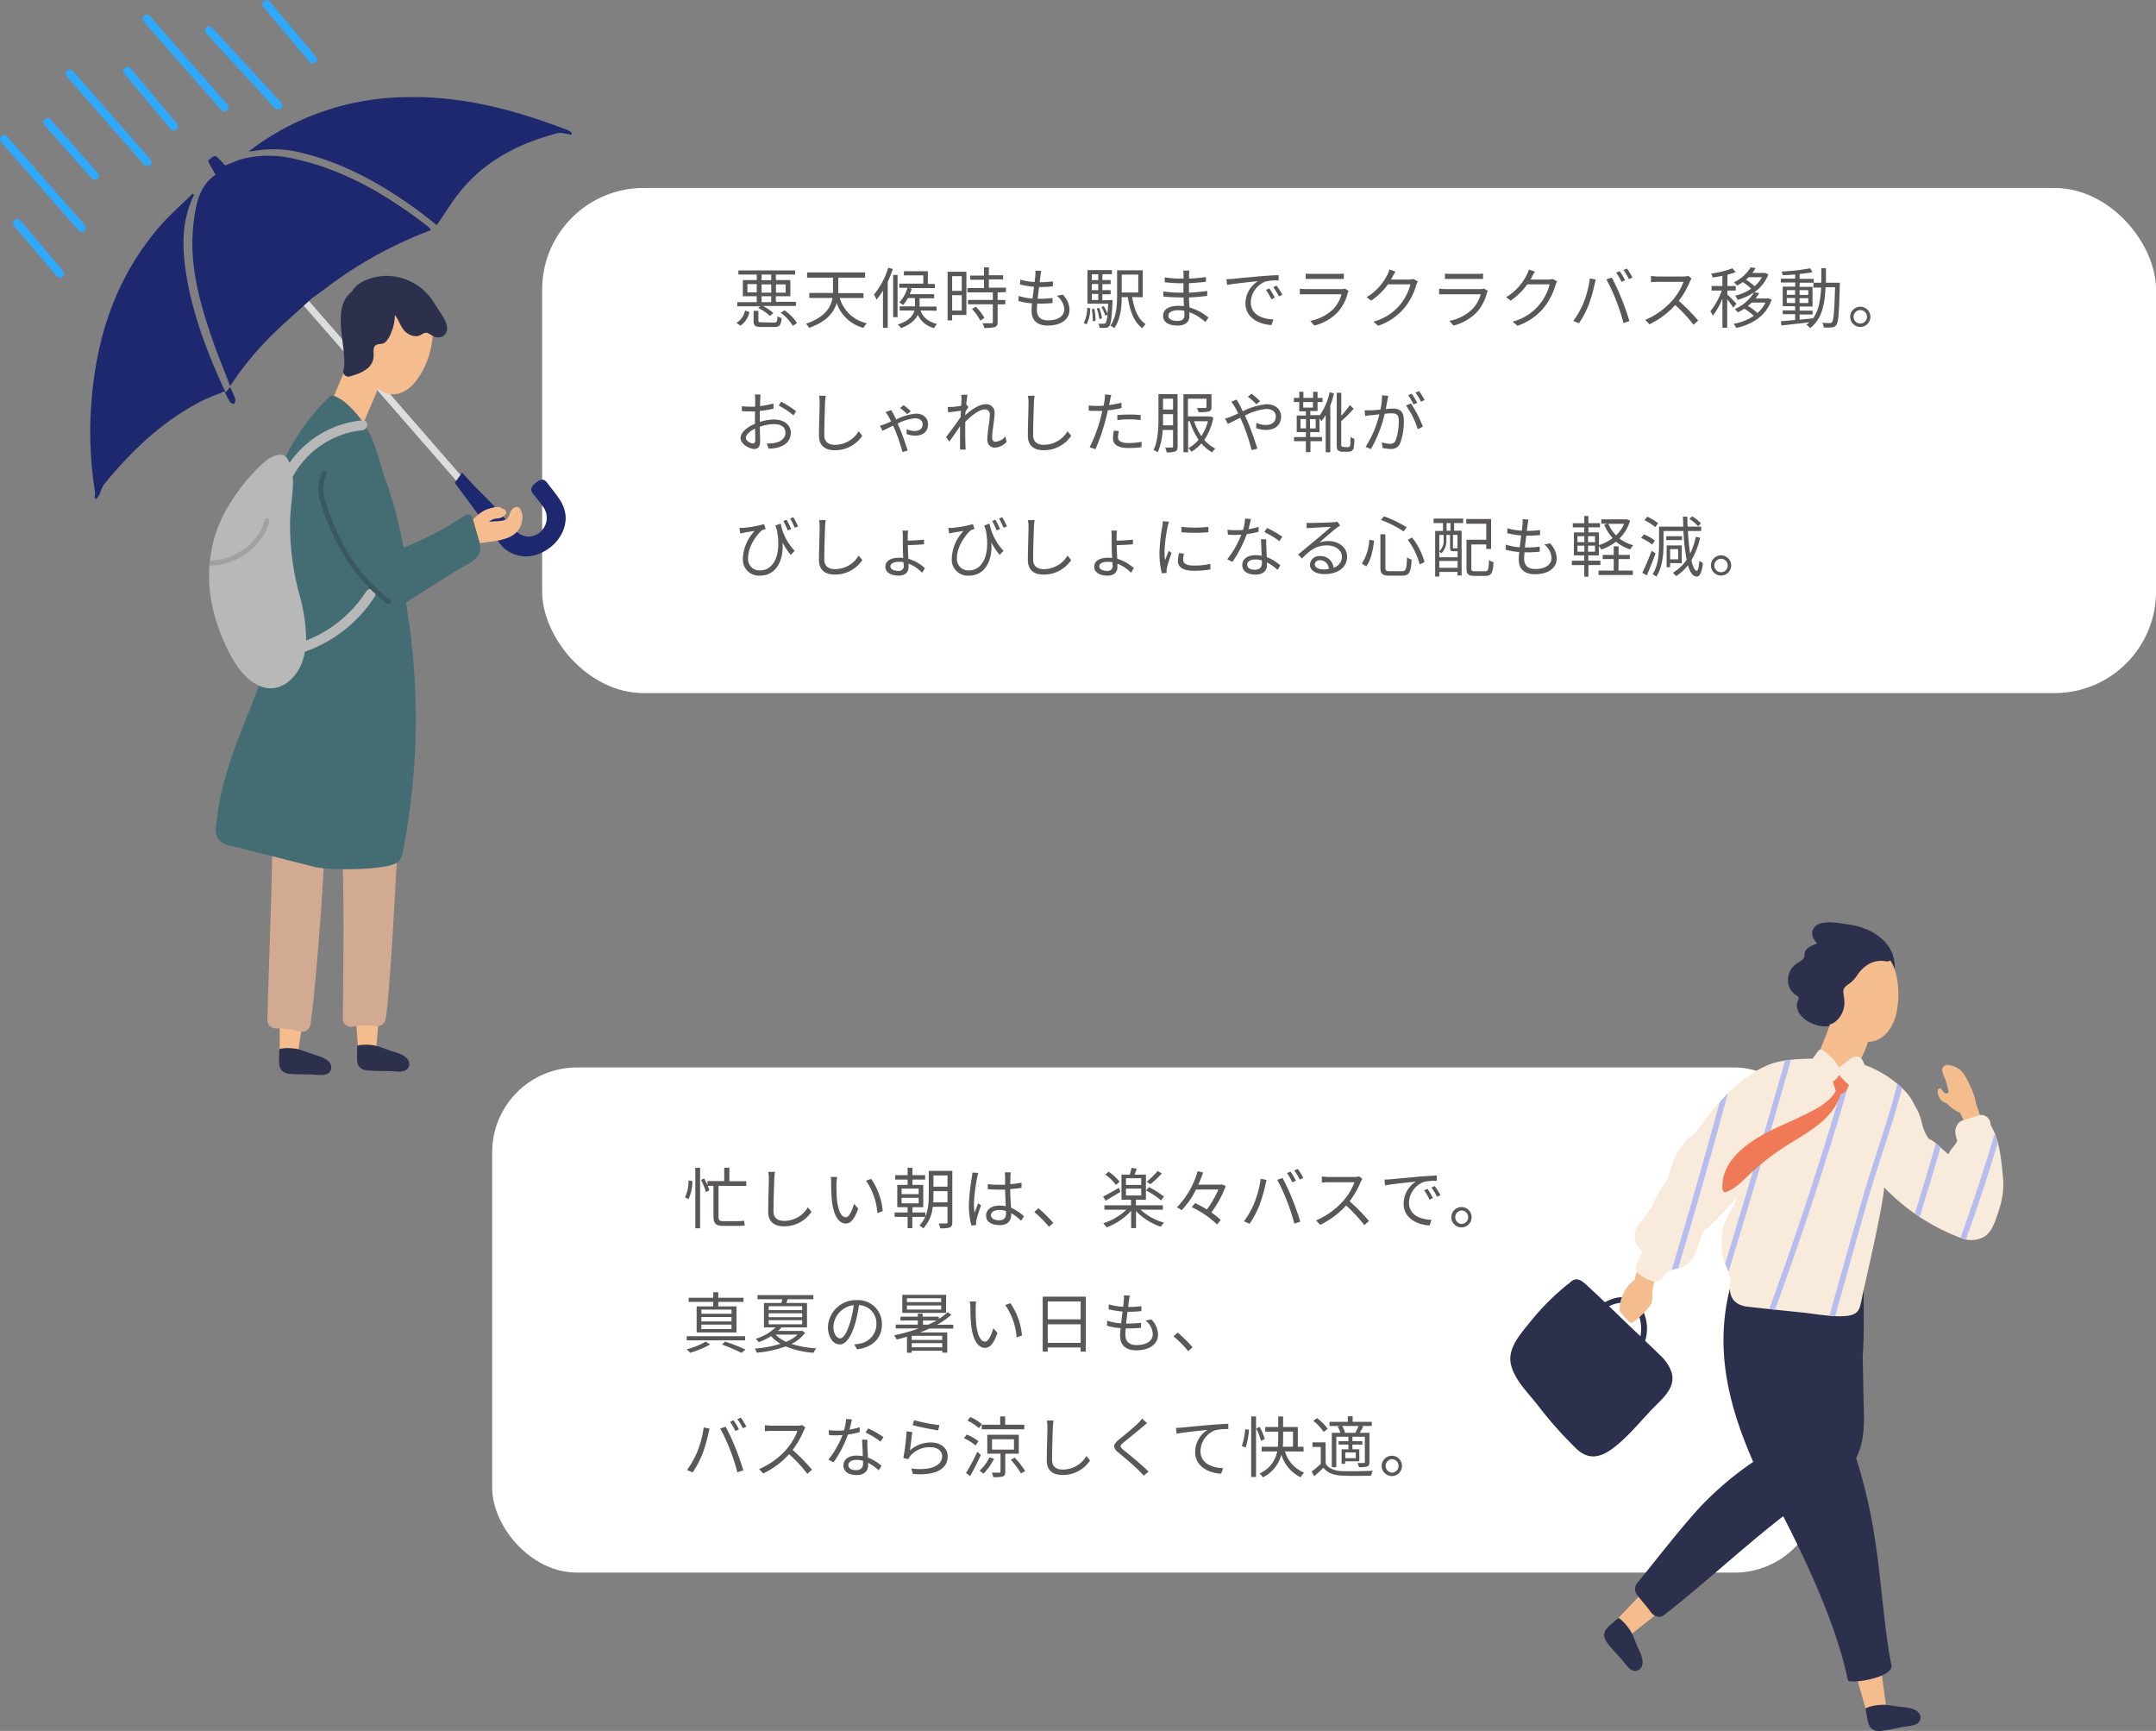 <svg xmlns="http://www.w3.org/2000/svg" viewBox="0 0 520.24 417.62"><rect x="0" y="0" width="520.24" height="417.62" fill="#808080" stroke="none"/><g id="レイヤー_2" data-name="レイヤー 2"><g id="アクセス"><rect x="130.82" y="45.35" width="389.43" height="121.88" rx="24.51" fill="#fff"/><rect x="118.76" y="257.55" width="320.27" height="121.88" rx="20.47" fill="#fff"/><path d="M177.7,77.9a4.47,4.47,0,0,0,2.08-3l1.05.39a5.14,5.14,0,0,1-2.16,3.28Zm5.79-4h-5.57v-1h4.68V71.48h-3.35V67.57h3.35V66.25h-4.42v-1h13.67v1h-4.63v1.32h3.49v3.91h-3.49v1.34h4.84v1h-8a10.67,10.67,0,0,1,2.54,1.7l-.8.72a11.27,11.27,0,0,0-2.88-1.94Zm-.89-3.36v-2h-2.25v2Zm4.17,7.29c.66,0,.77-.18.84-1.54a2.57,2.57,0,0,0,1,.43c-.16,1.76-.51,2.18-1.77,2.18h-3c-1.65,0-2-.32-2-1.51V75H183v2.31c0,.38.15.45,1,.45Zm-3-10.22h2.33V66.25h-2.33Zm2.33,1h-2.33v2h2.33Zm-2.33,4.29h2.33V71.48h-2.33Zm3.47-4.29v2h2.34v-2Zm2.07,6.26a11.14,11.14,0,0,1,3,3.08l-1,.67a11.42,11.42,0,0,0-2.91-3.16Z" fill="#595757"/><path d="M202.64,71.9A8.7,8.7,0,0,0,209.18,78a4.43,4.43,0,0,0-.82,1.11,9.36,9.36,0,0,1-6.48-6c-.68,2.3-2.4,4.51-6.68,6a3.37,3.37,0,0,0-.72-1c4.55-1.55,6-3.9,6.4-6.22h-5.6V70.68H201c0-.31,0-.61,0-.91V67h-6.25V65.73h14V67h-6.47v2.83c0,.29,0,.59,0,.9h6.08V71.9Z" fill="#595757"/><path d="M215.44,64.9A29.16,29.16,0,0,1,214.21,68V79.11h-1.15v-9a18.34,18.34,0,0,1-1.55,2.19,7.87,7.87,0,0,0-.63-1.22,19.05,19.05,0,0,0,3.46-6.49Zm.08,1.44h1.06V76.52h-1.06Zm6.6,8.56c.41,1.2,1.37,2.6,4,3.27a4.14,4.14,0,0,0-.71,1,5.88,5.88,0,0,1-3.95-3.21c-.54,1.17-1.71,2.33-4.06,3.22a4.06,4.06,0,0,0-.76-.88c2.77-.9,3.7-2.19,4-3.38h-3.55v-1h3.69v-2h-1.71a8.82,8.82,0,0,1-1.15,1.68,8.31,8.31,0,0,0-.93-.61,9.26,9.26,0,0,0,2-3.55H217v-1h5.8v-2h-4.69v-1h5.78v3.06h1.68v1h-6.25l.68.16c-.13.44-.31.88-.48,1.31h5.89v1h-3.51v2H226v1Z" fill="#595757"/><path d="M233.19,76h-3.44v1.3h-1.09V65.56h4.53Zm-3.44-9.36v3.55h2.32V66.63Zm2.32,8.29v-3.7h-2.32v3.7Zm8.66-4.37v1.81h1.85v1.06h-1.85v4.29c0,.67-.18,1-.66,1.2a9.44,9.44,0,0,1-2.59.19,3.68,3.68,0,0,0-.39-1.11c1,0,1.88,0,2.13,0s.35-.08.35-.32V73.42h-6V72.36h6V70.55h-6.13V69.49h4v-2h-3.33v-1h3.33V64.5h1.17v1.91h3.44v1h-3.44v2h4.13v1.06ZM235.46,74a11.15,11.15,0,0,1,2.08,2.72l-1,.64a12.2,12.2,0,0,0-2-2.82Z" fill="#595757"/><path d="M256.44,71.09a5.27,5.27,0,0,1,1.63,3.67c0,2.35-2.13,3.79-5.25,3.79-2.16,0-3.9-.94-3.9-3.53,0-.44,0-1.08.12-1.83a15.22,15.22,0,0,1-3.29-.57l.06-1.22a12.91,12.91,0,0,0,3.34.64c.12-.93.25-1.92.36-2.85a22.75,22.75,0,0,1-3.38-.54l.06-1.19a14.89,14.89,0,0,0,3.46.58c.08-.64.15-1.22.18-1.65a5.86,5.86,0,0,0,0-1.11l1.44.08a8,8,0,0,0-.2,1.11c-.05.4-.13,1-.21,1.62a23.32,23.32,0,0,0,3.2-.2l0,1.2a30.78,30.78,0,0,1-3.22.16h-.11c-.13.93-.24,1.92-.35,2.84h.3a26.52,26.52,0,0,0,3.3-.19l0,1.21a29.3,29.3,0,0,1-3.11.15h-.58c-.06.62-.09,1.18-.09,1.56,0,1.51.86,2.47,2.67,2.47,2.4,0,3.94-1,3.94-2.67A4.36,4.36,0,0,0,255,71.38Z" fill="#595757"/><path d="M261.51,77.9a7.39,7.39,0,0,0,.81-3.65l.74.14a8.22,8.22,0,0,1-.88,3.89Zm6.94-5.52s0,.32,0,.48c-.21,3.93-.39,5.34-.79,5.82a1.11,1.11,0,0,1-.88.42,11.5,11.5,0,0,1-1.45,0,2.88,2.88,0,0,0-.28-1l1.28,0a.61.61,0,0,0,.47-.16,5,5,0,0,0,.41-2l-.51.22a9.55,9.55,0,0,0-.93-2.08l.56-.21a9.88,9.88,0,0,1,.9,1.86c.06-.64.11-1.44.18-2.45h-5V65.16h5.89v1H266v1.4h2v1h-2V70h2v1h-2v1.46Zm-5-6.21v1.4H265v-1.4ZM265,68.52h-1.55V70H265Zm-1.55,3.86H265V70.92h-1.55Zm.63,2.12a17.1,17.1,0,0,1,.27,2.9l-.67.11a15.35,15.35,0,0,0-.23-2.93Zm1.2,2.49a12.7,12.7,0,0,0-.63-2.58l.58-.13a9.56,9.56,0,0,1,.67,2.55Zm7.92-5.32c.46,2.93,1.44,5.38,3.25,6.53a5,5,0,0,0-.8,1c-2-1.44-3-4.12-3.52-7.51h-1.46c0,2.39-.32,5.46-1.79,7.48a3.51,3.51,0,0,0-.95-.61c1.49-2.07,1.62-5,1.62-7.35v-6h6.19v6.51Zm-2.53-5.41v4.31h4V66.26Z" fill="#595757"/><path d="M290.85,77.71A11.74,11.74,0,0,0,287,75.32c0,.4,0,.75,0,1,0,1.09-.74,2.23-2.8,2.23-2.27,0-3.54-.82-3.54-2.36s1.39-2.41,3.68-2.41a9.48,9.48,0,0,1,1.33.09c0-.7-.06-1.45-.08-2.11h-.88c-1.09,0-2.85-.09-4-.22V70.31a28.4,28.4,0,0,0,4,.3h.85V68.34h-.78c-1.11,0-2.79-.13-3.73-.24V66.92a26,26,0,0,0,3.71.3h.82v-1a9.2,9.2,0,0,0-.05-.94H287a6.8,6.8,0,0,0-.08,1.05c0,.19,0,.5,0,.88a33.12,33.12,0,0,0,4.07-.38V68c-1.24.13-2.61.25-4.09.33v2.28a44,44,0,0,0,4.4-.42v1.2c-1.48.19-2.89.31-4.4.37,0,.82.08,1.65.11,2.4a12.83,12.83,0,0,1,4.61,2.47ZM285.78,75a7.81,7.81,0,0,0-1.54-.15c-1.5,0-2.32.58-2.32,1.3s.63,1.28,2.2,1.28c.91,0,1.68-.27,1.68-1.36C285.8,75.77,285.78,75.4,285.78,75Z" fill="#595757"/><path d="M297.31,67.29c1-.1,4-.39,6.95-.65,1.73-.14,3.22-.22,4.27-.27v1.28a13.12,13.12,0,0,0-3.1.26,5.54,5.54,0,0,0-3.62,5c0,3.09,2.88,4.07,5.46,4.16l-.46,1.35c-2.93-.13-6.28-1.7-6.28-5.24a6.39,6.39,0,0,1,3-5.34c-1.4.16-5.72.57-7.43.92l-.15-1.4C296.51,67.35,297,67.32,297.31,67.29Zm10.3,4.53-.82.38a15.16,15.16,0,0,0-1.31-2.26l.81-.35A19,19,0,0,1,307.61,71.82Zm1.82-.69-.83.38a14.65,14.65,0,0,0-1.36-2.22l.8-.37A23.68,23.68,0,0,1,309.43,71.13Z" fill="#595757"/><path d="M325.43,70.2a3.55,3.55,0,0,0-.21.46,11,11,0,0,1-2.33,4.55,11.66,11.66,0,0,1-5.73,3.34l-1-1.13a10.84,10.84,0,0,0,5.64-2.93A8.31,8.31,0,0,0,323.7,71h-8.5c-.38,0-1,0-1.55,0V69.65a13.3,13.3,0,0,0,1.55.1h8.44a2.06,2.06,0,0,0,.88-.13ZM315.07,66a9.31,9.31,0,0,0,1.45.08h6.29a9.1,9.1,0,0,0,1.45-.08V67.3c-.38,0-.93,0-1.47,0h-6.27c-.5,0-1,0-1.45,0Z" fill="#595757"/><path d="M342.14,67.89a8.19,8.19,0,0,0-.39.85,15.66,15.66,0,0,1-2.83,5.51,14.06,14.06,0,0,1-6.37,4.35l-1.15-1a12.42,12.42,0,0,0,8.93-9h-5.41a16.06,16.06,0,0,1-4.05,3.94l-1.11-.83a13.12,13.12,0,0,0,5-5.41,5,5,0,0,0,.49-1.27l1.49.5c-.27.41-.56.94-.72,1.24a7.73,7.73,0,0,1-.38.68H340a2.94,2.94,0,0,0,1-.15Z" fill="#595757"/><path d="M359,70.2a3.55,3.55,0,0,0-.21.46,11,11,0,0,1-2.33,4.55,11.66,11.66,0,0,1-5.73,3.34l-1-1.13a10.84,10.84,0,0,0,5.64-2.93A8.31,8.31,0,0,0,357.3,71h-8.5c-.38,0-1,0-1.55,0V69.65a13.3,13.3,0,0,0,1.55.1h8.44a2.06,2.06,0,0,0,.88-.13ZM348.67,66a9.25,9.25,0,0,0,1.44.08h6.3a9.1,9.1,0,0,0,1.45-.08V67.3c-.38,0-.93,0-1.47,0h-6.28c-.49,0-1,0-1.44,0Z" fill="#595757"/><path d="M375.73,67.89c-.12.23-.28.6-.38.85a15.66,15.66,0,0,1-2.83,5.51,14.06,14.06,0,0,1-6.37,4.35l-1.16-1a12.41,12.41,0,0,0,8.94-9h-5.41a16.06,16.06,0,0,1-4,3.94l-1.11-.83a13.12,13.12,0,0,0,5-5.41,5,5,0,0,0,.49-1.27l1.49.5c-.27.41-.56.94-.72,1.24a7.73,7.73,0,0,1-.38.68h4.35a2.94,2.94,0,0,0,1-.15Z" fill="#595757"/><path d="M383.63,67.16l1.43.29c-.1.35-.22.81-.29,1.16a35.22,35.22,0,0,1-1.45,5A23.53,23.53,0,0,1,381,78l-1.36-.58a21.1,21.1,0,0,0,2.47-4.35A24.47,24.47,0,0,0,383.63,67.16Zm4,.25,1.3-.43A50.8,50.8,0,0,1,391.25,72c.66,1.58,1.51,4,1.92,5.47l-1.42.47a47.8,47.8,0,0,0-1.81-5.51A41.87,41.87,0,0,0,387.62,67.41Zm4.51.21-.86.39a17.26,17.26,0,0,0-1.3-2.23l.85-.35A18.11,18.11,0,0,1,392.13,67.62Zm1.8-.66-.87.39a14.39,14.39,0,0,0-1.33-2.21l.85-.35A19.38,19.38,0,0,1,393.93,67Z" fill="#595757"/><path d="M408.18,67.19a6,6,0,0,0-.4.7,19.91,19.91,0,0,1-2.69,4.69,45.84,45.84,0,0,1,4.68,4.77l-1.12,1a36.54,36.54,0,0,0-4.41-4.75A20.2,20.2,0,0,1,398,78.25l-1-1.07a18.31,18.31,0,0,0,6.59-4.76A14.13,14.13,0,0,0,406.23,68H400c-.56,0-1.44.07-1.62.08V66.6c.23,0,1.14.11,1.62.11h6.18a4.29,4.29,0,0,0,1.2-.15Z" fill="#595757"/><path d="M418.23,74.22a18.35,18.35,0,0,0-1.46-2v6.85h-1.15V72a17.51,17.51,0,0,1-2.32,4.19,5.46,5.46,0,0,0-.59-1.09,16.63,16.63,0,0,0,2.75-5H413V69h2.61V66.55c-.79.16-1.6.29-2.34.4a4,4,0,0,0-.37-.93A23.38,23.38,0,0,0,418,64.74l.83.9a13.54,13.54,0,0,1-2,.64V69h2V70.1h-2v1c.5.42,1.86,1.82,2.18,2.19Zm9.28-1.94c-1.36,4-4.74,6-8.58,6.85a3.49,3.49,0,0,0-.61-1,12.66,12.66,0,0,0,4.87-1.92,13.71,13.71,0,0,0-2.29-1.73,14.7,14.7,0,0,1-1.57.91,2.9,2.9,0,0,0-.75-.81,10.3,10.3,0,0,0,4.71-4.08,13.18,13.18,0,0,1-4,1.85,3.94,3.94,0,0,0-.62-1,11.47,11.47,0,0,0,3.87-1.69,11.69,11.69,0,0,0-2-1.6,14.29,14.29,0,0,1-1.39.86,3.23,3.23,0,0,0-.77-.8,9.7,9.7,0,0,0,4.07-3.63l1.18.2a7.84,7.84,0,0,1-.8,1.17h2.91l.23,0,.73.36a9.22,9.22,0,0,1-3.4,4.29l1.2.2a12.93,12.93,0,0,1-.88,1.3h2.92l.23,0Zm-5.57-5.4a7.31,7.31,0,0,1-.64.6,11.86,11.86,0,0,1,2.07,1.58,7.29,7.29,0,0,0,1.77-2.18Zm.75,6.12a10.59,10.59,0,0,1-.92.83,11.53,11.53,0,0,1,2.3,1.7A7.83,7.83,0,0,0,426,73Z" fill="#595757"/><path d="M443.94,68.21s0,.45,0,.61c-.18,6.71-.32,8.93-.87,9.61A1.27,1.27,0,0,1,442,79a11.28,11.28,0,0,1-1.94,0,3.27,3.27,0,0,0-.33-1.12c.77.06,1.47.08,1.77.08a.6.6,0,0,0,.58-.26c.37-.46.56-2.58.72-8.39H440.5c-.19,4.26-.93,7.75-3.74,9.86a4.41,4.41,0,0,0-.88-.84c.25-.18.48-.37.7-.56-2.43.28-4.91.56-6.71.75l-.17-1,3.47-.32V75.8h-3v-.91h3v-1h-3V69.16h3v-1h-3.46v-.93h3.46v-1c-1,.08-2.06.14-3,.17a3.63,3.63,0,0,0-.29-.88,51.72,51.72,0,0,0,6.9-.78l.59.91c-.86.19-1.95.33-3.12.46v1.17h3.4v.93h-3.4v1h3.11v4.75h-3.11v1h3.14v.91h-3.14v1.27c1-.1,2.13-.21,3.2-.34v.08c1.4-1.89,1.81-4.47,2-7.48h-1.88V68.21h1.91c0-1.12,0-2.29,0-3.5h1.12c0,1.2,0,2.38,0,3.5Zm-12.79,2.92h2V70h-2Zm2,2V71.91h-2v1.17ZM434.24,70v1.16h2.1V70Zm2.1,1.94h-2.1v1.17h2.1Z" fill="#595757"/><path d="M451.33,76.42A2.44,2.44,0,1,1,448.88,74,2.45,2.45,0,0,1,451.33,76.42Zm-.83,0a1.62,1.62,0,1,0-1.62,1.64A1.62,1.62,0,0,0,450.5,76.42Z" fill="#595757"/><path d="M183.35,101.8a11.88,11.88,0,0,1,3.47-.58c2.31,0,4,1.27,4,3.16s-1.2,3.13-3.38,3.66a10.48,10.48,0,0,1-1.95.21L185,107a9,9,0,0,0,1.86-.12c1.39-.25,2.66-1,2.66-2.48s-1.22-2.06-2.72-2.06a10.25,10.25,0,0,0-3.45.62c0,1.35.07,2.74.07,3.43,0,1.47-.56,1.93-1.41,1.93-1.25,0-3.31-1.2-3.31-2.62s1.64-2.67,3.47-3.46v-.89c0-.65,0-1.38,0-2.09-.43,0-.83,0-1.16,0a18.32,18.32,0,0,1-2-.08L179,98a14.45,14.45,0,0,0,2,.12c.37,0,.79,0,1.22,0,0-.84,0-1.53,0-1.81a6.6,6.6,0,0,0-.09-1.12h1.39c0,.28-.06.72-.08,1.09s0,1-.05,1.71a22,22,0,0,0,3.25-.64l0,1.26a32.37,32.37,0,0,1-3.3.55c0,.75,0,1.5,0,2.14Zm-1.11,4.42c0-.58,0-1.65-.05-2.8-1.28.6-2.22,1.5-2.22,2.22s1.09,1.35,1.71,1.35C182.05,107,182.24,106.71,182.24,106.22Zm6.25-9.32a26.52,26.52,0,0,1,3.61,2.32l-.64,1a19.6,19.6,0,0,0-3.55-2.37Z" fill="#595757"/><path d="M199.25,95.48c-.08.51-.13,1.07-.16,1.58-.06,1.79-.19,5.54-.19,7.91,0,1.74,1.12,2.35,2.59,2.35a6.63,6.63,0,0,0,5.7-3.28l.88,1.1a7.88,7.88,0,0,1-6.61,3.49c-2.27,0-3.84-1-3.84-3.53,0-2.36.16-6.36.16-8a7.77,7.77,0,0,0-.15-1.6Z" fill="#595757"/><path d="M215.07,98.93a7.64,7.64,0,0,0,.41.76c.2.36.47.91.76,1.52a14,14,0,0,1,4.69-1.41c2.08,0,3,1.23,3,2.56,0,1.65-1,2.75-3.16,2.75a6.15,6.15,0,0,1-2-.38l0-1.19a4.63,4.63,0,0,0,1.86.45c1.52,0,2-.78,2-1.63,0-.66-.48-1.44-1.88-1.44a12,12,0,0,0-4.17,1.28c.2.42.37.82.53,1.17.69,1.58,1.47,3.95,1.92,5.34l-1.26.34a43.7,43.7,0,0,0-1.76-5.2l-.52-1.15c-1.08.52-2,1-2.56,1.24l-.6-1.24c.46-.12.88-.26,1.12-.34.43-.18,1-.42,1.56-.69a13.45,13.45,0,0,0-.7-1.33,5.43,5.43,0,0,0-.64-.91Zm3.81,1a12.41,12.41,0,0,0-1.71-1.5l.88-.67a14,14,0,0,1,1.73,1.48Z" fill="#595757"/><path d="M242.89,106.62A4.1,4.1,0,0,1,240,108c-1,0-1.76-.71-1.76-2,0-1.76.6-4.37.6-5.91a1.13,1.13,0,0,0-1.27-1.29c-1.28,0-3.2,1.48-4.66,3,0,.68,0,1.3,0,1.86,0,1.44,0,2.4.06,3.82,0,.28,0,.68.08,1h-1.39c0-.23,0-.69,0-1,0-1.52,0-2.3,0-4.06,0-.16,0-.37,0-.61-.77,1.17-1.81,2.69-2.58,3.74l-.8-1.1c.88-1.11,2.71-3.57,3.51-4.82l.09-1.52c-.72.08-2.09.27-3.09.4l-.12-1.33a7.27,7.27,0,0,0,1,0c.51,0,1.44-.13,2.25-.26.05-.75.08-1.31.08-1.49a6,6,0,0,0-.06-1.18l1.52,0c-.08.39-.21,1.28-.32,2.39l.08,0,.46.56-.7,1.1c0,.29-.05.59-.08.9,1.23-1.14,3.26-2.66,4.85-2.66a2,2,0,0,1,2.24,2.13c0,1.58-.59,4.32-.59,5.92,0,.55.25,1,.81,1a3.48,3.48,0,0,0,2.39-1.31Z" fill="#595757"/><path d="M249.65,95.48c-.08.51-.13,1.07-.16,1.58-.06,1.79-.19,5.54-.19,7.91,0,1.74,1.12,2.35,2.59,2.35a6.62,6.62,0,0,0,5.7-3.28l.88,1.1a7.88,7.88,0,0,1-6.61,3.49c-2.27,0-3.84-1-3.84-3.53,0-2.36.16-6.36.16-8a7.77,7.77,0,0,0-.15-1.6Z" fill="#595757"/><path d="M270.6,98.47a28.76,28.76,0,0,1-3.28.54c-.15.69-.32,1.43-.5,2.1a47.85,47.85,0,0,1-2.48,7.27l-1.41-.47a35.92,35.92,0,0,0,2.66-7.09c.14-.53.27-1.1.4-1.68-.51,0-1,0-1.44,0-.71,0-1.28,0-1.84-.06l0-1.25a15.13,15.13,0,0,0,1.9.11c.53,0,1.09,0,1.7-.06.11-.58.19-1.08.24-1.4a7.51,7.51,0,0,0,.05-1.31l1.55.13c-.11.35-.22.94-.29,1.26l-.24,1.17a24.23,24.23,0,0,0,3-.57ZM270,104a5.87,5.87,0,0,0-.22,1.43c0,.75.35,1.47,2.61,1.47a18.39,18.39,0,0,0,3.09-.3l-.05,1.29a22.27,22.27,0,0,1-3.06.21c-2.5,0-3.81-.77-3.81-2.34a9.13,9.13,0,0,1,.24-1.87Zm-.4-3.85c.83-.08,1.87-.13,2.9-.13a24.43,24.43,0,0,1,2.74.13l0,1.21a21.21,21.21,0,0,0-5.6,0Z" fill="#595757"/><path d="M284.16,107.71c0,.64-.12,1-.54,1.2a5.35,5.35,0,0,1-2.11.22,4.29,4.29,0,0,0-.36-1.14c.74,0,1.41,0,1.6,0s.31-.08.31-.3v-3.94h-2.51a15.83,15.83,0,0,1-1.2,5.4,3.68,3.68,0,0,0-1-.58c1.1-2.24,1.18-5.41,1.18-7.76V95.09h4.61Zm-1.1-5.09V99.93h-2.42v.88c0,.54,0,1.16,0,1.81Zm-2.42-6.42v2.62h2.42V96.2Zm12.13,4.54a13.62,13.62,0,0,1-2.19,5.4,8.54,8.54,0,0,0,2.68,2.09,3.93,3.93,0,0,0-.77.92,10,10,0,0,1-2.6-2.16,9.42,9.42,0,0,1-2.41,2,4.28,4.28,0,0,0-.71-.88,8.72,8.72,0,0,0,2.45-2,17,17,0,0,1-2.13-4.48h-.4v7.49h-1.12v-14h6.76v3.07c0,.61-.15.92-.63,1.09a10,10,0,0,1-2.51.16,3.44,3.44,0,0,0-.38-1c1,0,1.8,0,2,0s.32-.06.32-.25v-2h-4.48v4.28h5.19l.21,0Zm-4.64.9a13.86,13.86,0,0,0,1.75,3.58,12,12,0,0,0,1.6-3.58Z" fill="#595757"/><path d="M298.42,96.41c.13.25.4.76.56,1,.27.52.59,1.16.91,1.82a16,16,0,0,1,5.7-1.7c2.19,0,3.54,1.27,3.54,3s-1.17,3.21-3.65,3.21a7.2,7.2,0,0,1-2.37-.44l.05-1.29a5.21,5.21,0,0,0,2.24.53c1.74,0,2.45-.94,2.45-2.06,0-1-.74-1.81-2.31-1.81a14.24,14.24,0,0,0-5.15,1.6c.21.43.41.88.61,1.31.86,2,1.85,4.92,2.4,6.66l-1.38.37a48,48,0,0,0-2.16-6.5c-.19-.45-.4-.9-.59-1.31-1.22.59-2.32,1.17-3,1.49L295.6,101a12.62,12.62,0,0,0,1.31-.43c.53-.21,1.17-.49,1.86-.8a16,16,0,0,0-.9-1.74,10,10,0,0,0-.76-1.12Zm4.75,1.13a18.82,18.82,0,0,0-2.06-1.84L302,95a20.62,20.62,0,0,1,2.06,1.79Z" fill="#595757"/><path d="M321.89,94.92a21.34,21.34,0,0,1-.89,2.91v11.3h-1.11v-9a9.39,9.39,0,0,1-1.05,1.49,5.34,5.34,0,0,0-.44-.67v3.3h-2.24v1.2H319v1h-2.79v2.65h-1.1v-2.65h-2.87v-1h2.87v-1.2h-2.21v-4h2.21v-1h-1.6V97h-1.3V96h1.3V94.53h1V96h2.35V94.53h1.06V96h1.21v1h-1.21v2.16h-1.75v1h2.27v.06a14.39,14.39,0,0,0,2.39-5.6Zm-8.08,8.43h1.33v-2.24h-1.33Zm.66-5h2.35V97h-2.35Zm3,2.78h-1.37v2.24h1.37Zm7.58,6.76a1.24,1.24,0,0,0,.51-.08.7.7,0,0,0,.25-.44,15.6,15.6,0,0,0,.07-2,2.43,2.43,0,0,0,.93.51,12.62,12.62,0,0,1-.16,2.16,1.19,1.19,0,0,1-.55.79,2.63,2.63,0,0,1-1,.17H324a1.75,1.75,0,0,1-1.07-.29c-.29-.24-.38-.54-.38-1.44V94.76h1.1v5.57a21.4,21.4,0,0,0,2.06-2.61l.93.91a40.59,40.59,0,0,1-3,3v5.72a.36.36,0,0,0,.18.37.72.72,0,0,0,.44.12Z" fill="#595757"/><path d="M335,95.51c-.07.3-.15.62-.2.94s-.24,1.4-.41,2.24c.73-.06,1.39-.11,1.77-.11,1.43,0,2.58.56,2.58,2.71a15.15,15.15,0,0,1-.91,5.71,2.24,2.24,0,0,1-2.32,1.31,9.78,9.78,0,0,1-1.87-.22l-.21-1.36a7.33,7.33,0,0,0,1.95.35,1.33,1.33,0,0,0,1.38-.82,13.17,13.17,0,0,0,.75-4.83c0-1.44-.66-1.7-1.68-1.7-.39,0-1,0-1.7.12a31.54,31.54,0,0,1-3.33,8.5l-1.29-.53a25.38,25.38,0,0,0,3.33-7.85l-2,.21c-.38,0-1,.11-1.42.19L329.28,99c.5,0,.9,0,1.41,0s1.44-.09,2.4-.17a16.69,16.69,0,0,0,.4-3.45Zm5.44,1.81a27,27,0,0,1,2.9,5.63l-1.24.61a19.36,19.36,0,0,0-2.83-5.7Zm.65.25a20,20,0,0,0-1.29-2.22l.85-.35A23.59,23.59,0,0,1,342,97.19Zm1.81-.65a17.49,17.49,0,0,0-1.33-2.21l.85-.35a21,21,0,0,1,1.35,2.17Z" fill="#595757"/><path d="M188.37,126.34a13.16,13.16,0,0,0,3.38,6.55l-.94,1a18.09,18.09,0,0,1-2-3c.34,4-1.33,8-5.44,8a3.87,3.87,0,0,1-4.11-4.19,10.19,10.19,0,0,1,2.85-6.61c-.8.13-2,.32-2.61.45l-.88.17-.19-1.34c.24,0,.56,0,.84,0a28.06,28.06,0,0,0,5.09-.91l.39,1.15c-.21.08-.61.18-.83.29-1,.75-3.41,3.75-3.41,6.67a2.74,2.74,0,0,0,2.91,3.05c3.3,0,5.17-3.83,4.06-9.67-.12-.37-.25-.75-.38-1.16Zm1.72,1.63a23.19,23.19,0,0,0-1.08-2.29l.8-.27c.32.59.84,1.59,1.11,2.24Zm1.36-3.18c.35.59.83,1.57,1.13,2.24l-.83.3a17.27,17.27,0,0,0-1.09-2.24Z" fill="#595757"/><path d="M199.25,125.48c-.08.51-.13,1.07-.16,1.58-.06,1.79-.19,5.54-.19,7.91,0,1.74,1.12,2.35,2.59,2.35a6.63,6.63,0,0,0,5.7-3.28l.88,1.1a7.88,7.88,0,0,1-6.61,3.49c-2.27,0-3.84-1-3.84-3.53,0-2.36.16-6.36.16-8a7.77,7.77,0,0,0-.15-1.6Z" fill="#595757"/><path d="M219.08,131.9c0,.75.06,1.88.11,2.92a10.18,10.18,0,0,1,4,2.26l-.68,1.11a9.27,9.27,0,0,0-3.28-2.2c0,.35,0,.66,0,.9,0,1-.66,2-2.4,2s-3.19-.73-3.19-2.13,1.2-2.19,3.38-2.19a7.14,7.14,0,0,1,.93.06c-.05-1-.1-2-.1-2.76v-2.53a7.22,7.22,0,0,0-.11-1.32h1.39a9,9,0,0,0-.09,1.3v1.12c1,0,2.8-.11,3.93-.24l0,1.12c-1.1.11-2.88.19-3.95.21Zm-1,3.74a6.92,6.92,0,0,0-1.11-.09c-1.26,0-2.11.36-2.11,1.12,0,.6.7,1.07,1.92,1.07a1.16,1.16,0,0,0,1.31-1.24C218.05,136.26,218.05,136,218,135.64Z" fill="#595757"/><path d="M238.77,126.34a13.16,13.16,0,0,0,3.38,6.55l-.94,1a18.09,18.09,0,0,1-2-3c.34,4-1.32,8-5.44,8a3.87,3.87,0,0,1-4.11-4.19,10.19,10.19,0,0,1,2.85-6.61c-.8.13-2,.32-2.61.45l-.88.17-.19-1.34c.24,0,.56,0,.84,0a28.06,28.06,0,0,0,5.09-.91l.39,1.15c-.21.08-.61.18-.83.29-1,.75-3.41,3.75-3.41,6.67a2.74,2.74,0,0,0,2.91,3.05c3.3,0,5.17-3.83,4.07-9.67-.13-.37-.26-.75-.39-1.16Zm1.72,1.63a23.19,23.19,0,0,0-1.08-2.29l.8-.27c.32.59.84,1.59,1.11,2.24Zm1.36-3.18c.35.59.83,1.57,1.13,2.24l-.83.3a17.27,17.27,0,0,0-1.09-2.24Z" fill="#595757"/><path d="M249.65,125.48c-.08.51-.13,1.07-.16,1.58-.06,1.79-.19,5.54-.19,7.91,0,1.74,1.12,2.35,2.59,2.35a6.62,6.62,0,0,0,5.7-3.28l.88,1.1a7.88,7.88,0,0,1-6.61,3.49c-2.27,0-3.84-1-3.84-3.53,0-2.36.16-6.36.16-8a7.77,7.77,0,0,0-.15-1.6Z" fill="#595757"/><path d="M269.48,131.9c0,.75.06,1.88.11,2.92a10.18,10.18,0,0,1,4,2.26l-.68,1.11a9.27,9.27,0,0,0-3.28-2.2c0,.35,0,.66,0,.9,0,1-.66,2-2.4,2s-3.19-.73-3.19-2.13,1.2-2.19,3.38-2.19a7.14,7.14,0,0,1,.93.06c-.05-1-.1-2-.1-2.76v-2.53a7.22,7.22,0,0,0-.11-1.32h1.39a9,9,0,0,0-.09,1.3v1.12c1,0,2.8-.11,3.93-.24l0,1.12c-1.1.11-2.88.19-3.95.21Zm-1,3.74a6.92,6.92,0,0,0-1.11-.09c-1.26,0-2.11.36-2.11,1.12,0,.6.7,1.07,1.92,1.07a1.16,1.16,0,0,0,1.31-1.24C268.45,136.26,268.45,136,268.44,135.64Z" fill="#595757"/><path d="M282.08,125.89c-.09.28-.24.79-.3,1.07A35.9,35.9,0,0,0,281,133a15.94,15.94,0,0,0,.13,2.18c.27-.72.62-1.65.88-2.27l.69.51a33.58,33.58,0,0,0-1.12,3.55,3.86,3.86,0,0,0-.08.71l0,.56-1.15.08a19.93,19.93,0,0,1-.57-5.09,44.51,44.51,0,0,1,.7-6.36,9,9,0,0,0,.11-1.12Zm3.62,7.69a6,6,0,0,0-.21,1.45c0,.72.48,1.43,2.66,1.43a17.13,17.13,0,0,0,3.92-.42l0,1.34a20.38,20.38,0,0,1-4,.33c-2.65,0-3.84-.88-3.84-2.37a8.91,8.91,0,0,1,.26-1.88Zm-.62-6.47a27.79,27.79,0,0,0,6.51,0v1.31a39.19,39.19,0,0,1-6.5,0Z" fill="#595757"/><path d="M303.7,128.29a19,19,0,0,1-2.86.58,29.06,29.06,0,0,1-3.46,6.71l-1.25-.64a22.72,22.72,0,0,0,3.39-5.93c-.46,0-.93.05-1.39.05s-1.25,0-1.84-.05l-.1-1.2a15.06,15.06,0,0,0,2,.12c.56,0,1.15,0,1.76-.08a13,13,0,0,0,.49-2.74l1.43.13c-.16.57-.37,1.53-.63,2.45a15.84,15.84,0,0,0,2.47-.58Zm1.86,1.84a14.24,14.24,0,0,0,0,1.72c0,.57.08,1.61.11,2.57a10.59,10.59,0,0,1,3.28,2l-.68,1.09a10.88,10.88,0,0,0-2.55-1.81c0,.24,0,.46,0,.64,0,1.26-.83,2.3-2.79,2.3-1.74,0-3.17-.72-3.17-2.29s1.38-2.4,3.17-2.4a7.29,7.29,0,0,1,1.51.15c-.05-1.3-.13-2.85-.16-4Zm-1.08,5.08a5.52,5.52,0,0,0-1.6-.23c-1.16,0-1.93.53-1.93,1.25s.59,1.23,1.82,1.23,1.73-.71,1.73-1.5C304.5,135.75,304.5,135.5,304.48,135.21Zm4.23-4.64a19,19,0,0,0-3.62-2.18l.63-1a23.46,23.46,0,0,1,3.71,2.11Z" fill="#595757"/><path d="M323.37,126.79c-.29.19-.64.43-.88.61-.79.59-2.92,2.46-4.13,3.49a6.73,6.73,0,0,1,2.14-.34c2.64,0,4.55,1.6,4.55,3.75,0,2.56-2.13,4.22-5.48,4.22-2.16,0-3.49-1-3.49-2.27a2.25,2.25,0,0,1,2.45-2.08,3.13,3.13,0,0,1,3.27,2.8,2.76,2.76,0,0,0,2-2.69c0-1.55-1.57-2.69-3.57-2.69-2.61,0-4.05,1.11-6.07,3.15l-.93-.94c1.32-1.09,3.35-2.79,4.28-3.55s2.84-2.4,3.63-3.11c-.83,0-3.95.18-4.77.23a7.23,7.23,0,0,0-1.07.09l0-1.33a8.85,8.85,0,0,0,1.13.05c.81,0,4.57-.11,5.41-.19a5.69,5.69,0,0,0,.86-.13Zm-2.74,10.48a2.12,2.12,0,0,0-2.1-2.11c-.72,0-1.26.43-1.26,1,0,.78.91,1.23,2.09,1.23A7.27,7.27,0,0,0,320.63,137.27Z" fill="#595757"/><path d="M331.57,130.45c-.25,2.15-.75,4.66-1.89,6.2l-1.07-.66a12.1,12.1,0,0,0,1.81-5.76Zm2.72-1.52v8c0,.73.18.88,1.06.88h2.94c1,0,1.11-.58,1.24-3.35a2.92,2.92,0,0,0,1.1.55c-.16,3-.54,3.89-2.27,3.89h-3.11c-1.69,0-2.16-.44-2.16-2v-8Zm-.33-4.35a27.35,27.35,0,0,1,5.47,2.64l-.75,1a24.77,24.77,0,0,0-5.48-2.77Zm6.78,5.12a16.82,16.82,0,0,1,3,5.91l-1.17.56a17.42,17.42,0,0,0-2.88-5.94Z" fill="#595757"/><path d="M345.94,125.12h7.12v1.08h-2.18v1.85h1.81v10.79h-1V138H347.3v1.11h-1v-11h1.9V126.2h-2.3Zm1.36,3.94v5.4h4.42V133h-1c-.62,0-.82-.16-.82-.93v-3h-.89v1.28a4.21,4.21,0,0,1-1.22,3.16,2.13,2.13,0,0,0-.53-.47,3.39,3.39,0,0,0,1.09-2.7v-1.27Zm4.42,7.94v-1.65H347.3V137ZM350,126.2h-.94v1.85H350Zm1.69,2.86h-1.09v3c0,.21,0,.23.22.23h.58c.16,0,.21,0,.22-.05l.07.05Zm6.69,8.77c.7,0,.83-.4.91-2.7a3.45,3.45,0,0,0,1.1.51c-.16,2.59-.49,3.31-1.95,3.31h-2.66c-1.47,0-1.92-.36-1.92-1.82v-6.9h4.77v-3.86h-4.83v-1.15h6v7.22h-1.17v-1.07h-3.6v5.76c0,.59.15.7.88.7Z" fill="#595757"/><path d="M374,131.09a5.27,5.27,0,0,1,1.63,3.67c0,2.35-2.13,3.79-5.25,3.79-2.16,0-3.9-.94-3.9-3.53,0-.44,0-1.08.12-1.83a15.22,15.22,0,0,1-3.29-.57l.06-1.22a12.91,12.91,0,0,0,3.34.64c.12-.93.24-1.92.36-2.85a22.75,22.75,0,0,1-3.38-.54l.06-1.19a14.89,14.89,0,0,0,3.46.58c.08-.64.15-1.22.18-1.65a5.86,5.86,0,0,0,0-1.11l1.44.08a8,8,0,0,0-.2,1.11c-.05.4-.13,1-.21,1.62a23.32,23.32,0,0,0,3.2-.2l0,1.2a30.78,30.78,0,0,1-3.22.16h-.11c-.13.93-.24,1.92-.35,2.84h.3a26.52,26.52,0,0,0,3.3-.19l0,1.21a29,29,0,0,1-3.1.15h-.58c-.06.62-.09,1.18-.09,1.56,0,1.51.86,2.47,2.67,2.47,2.4,0,3.94-1,3.94-2.67a4.36,4.36,0,0,0-1.75-3.24Z" fill="#595757"/><path d="M383.28,136.34v2.81h-1v-2.81h-3v-1.05h3V134h-2.5v-5.54h2.5v-1.22h-2.77v-1h2.77V124.5h1v1.73h2.79v1h-2.79v1.22h2.55v3.06a10.78,10.78,0,0,0,3.31-1.68,10.56,10.56,0,0,1-2.05-3.25l.88-.24h-1.58V125.3h6l.21,0,.74.31a10.06,10.06,0,0,1-2.56,4.32,9.32,9.32,0,0,0,3.33,1.62,5,5,0,0,0-.74,1,9.69,9.69,0,0,1-3.44-1.86,11.73,11.73,0,0,1-3.57,1.91,5,5,0,0,0-.56-.88V134h-2.55v1.28h2.92v1.05Zm-2.64-5.53h1.67v-1.44h-1.67Zm0,2.3h1.67v-1.45h-1.67Zm4.24-3.74h-1.69v1.44h1.69Zm0,2.29h-1.69v1.45h1.69Zm5.65,6H394v1.07h-8.28v-1.07h3.67v-2.77h-2.67v-1h2.67v-2.07h1.18v2.07h2.71v1h-2.71Zm-2.43-11.28a8.54,8.54,0,0,0,1.86,2.78,8.22,8.22,0,0,0,1.93-2.78Z" fill="#595757"/><path d="M398.67,131.38A11.72,11.72,0,0,0,396,129.8l.68-.87a11.17,11.17,0,0,1,2.65,1.49Zm.81,2.12c-.61,1.74-1.43,3.81-2.12,5.33l-1.07-.64a54,54,0,0,0,2.24-5.3Zm-.08-6.31a11.68,11.68,0,0,0-2.6-1.68l.67-.85a10.32,10.32,0,0,1,2.63,1.6Zm10.83,2.54a18.38,18.38,0,0,1-2.1,5.45c.36,1.57.81,2.51,1.3,2.54.29,0,.51-.88.63-2.46a2.76,2.76,0,0,0,.86.59c-.3,2.59-.88,3.28-1.49,3.26-.94,0-1.63-1-2.13-2.73a11.56,11.56,0,0,1-2.83,2.62c-.18-.19-.59-.59-.82-.8a10.21,10.21,0,0,0,3.33-3.14,50.09,50.09,0,0,1-.77-6.94H401.4v3.2c0,2.32-.24,5.62-1.75,7.83a4.14,4.14,0,0,0-.9-.63c1.43-2.08,1.57-5,1.57-7.2v-4.26h5.85c0-.78-.07-1.58-.08-2.4h1.07c0,.82,0,1.62.08,2.4h3.25v1.06h-3.2c.11,2,.3,3.93.54,5.47a17.52,17.52,0,0,0,1.36-4.05Zm-4.37.58h-3.79v-.93h3.79ZM403,135.85v1h-.84v-5.25h3.64v4.29Zm0-3.36v2.45h1.93v-2.45Zm6.75-5.51a9.66,9.66,0,0,0-2.11-1.79l.67-.61a9.06,9.06,0,0,1,2.13,1.71Z" fill="#595757"/><path d="M417.73,136.42a2.44,2.44,0,1,1-2.45-2.43A2.45,2.45,0,0,1,417.73,136.42Zm-.83,0a1.62,1.62,0,1,0-1.62,1.64A1.62,1.62,0,0,0,416.9,136.42Z" fill="#595757"/><path d="M165.28,288.9a9.3,9.3,0,0,0,.87-4.08l.9.13a9.77,9.77,0,0,1-.9,4.34Zm2.5-7.15h1.15v14.6h-1.15Zm5.59,4.37v7.41c0,.82.25,1.1,1,1.1h3.68a11.4,11.4,0,0,0,1.52-.09c0,.3.1.85.16,1.12a8.78,8.78,0,0,1-1.69.11h-3.6c-1.7,0-2.28-.58-2.28-2.29v-7.36h-1.39a7,7,0,0,1,.39,1.09l-.82.41a14.47,14.47,0,0,0-1.2-2.94l.77-.34a15.23,15.23,0,0,1,.8,1.62v-1h4.05v-3.23H176V285h4.08v1.14Z" fill="#595757"/><path d="M187,282.73c-.08.51-.13,1.07-.16,1.58-.07,1.79-.2,5.54-.2,7.91,0,1.74,1.12,2.35,2.6,2.35a6.6,6.6,0,0,0,5.69-3.28l.88,1.1a7.88,7.88,0,0,1-6.61,3.49c-2.27,0-3.84-1-3.84-3.53,0-2.36.16-6.36.16-8a8.58,8.58,0,0,0-.14-1.6Z" fill="#595757"/><path d="M201.83,285.54c0,1,0,2.45.11,3.75.26,2.66,1,4.4,2.15,4.4.81,0,1.55-1.63,2-3.23l1,1.15c-.94,2.69-1.92,3.6-3,3.6-1.48,0-2.92-1.49-3.36-5.6a41.88,41.88,0,0,1-.17-4.23,8.59,8.59,0,0,0-.1-1.41l1.54,0A15,15,0,0,0,201.83,285.54ZM213,292.2l-1.29.51a15.79,15.79,0,0,0-2.74-7.84l1.25-.43A16.31,16.31,0,0,1,213,292.2Z" fill="#595757"/><path d="M220.14,293.61v2.72H219v-2.72h-3.13v-1.07H219v-1.28h-2.49v-5.38H219V284.6H216v-1.06H219v-1.79h1.16v1.79h3.08v1.06h-3.08v1.28h2.62v5.38h-2.62v1.28h3.12v1.07Zm-2.58-5.49h4.11v-1.33h-4.11Zm0,2.21h4.11V289h-4.11Zm12.23,4.56c0,.69-.16,1.06-.61,1.27a6.57,6.57,0,0,1-2.31.19,4.62,4.62,0,0,0-.38-1.16c.83,0,1.6,0,1.81,0s.33-.08.33-.34v-3.68h-3.56a8.86,8.86,0,0,1-2.29,5.21,4,4,0,0,0-.92-.69c2-2,2.25-5,2.25-7.32v-5.87h5.68Zm-1.16-4.8V287.4h-3.39v1c0,.53,0,1.11-.06,1.7Zm-3.39-6.48v2.7h3.39v-2.7Z" fill="#595757"/><path d="M236.07,283a7,7,0,0,0-.27,1.07,38.89,38.89,0,0,0-.79,6.39,14.35,14.35,0,0,0,.15,2.16c.25-.72.62-1.67.89-2.31l.68.53a33.5,33.5,0,0,0-1.12,3.51,2.43,2.43,0,0,0-.08.7c0,.16,0,.38,0,.54l-1.13.1a19.17,19.17,0,0,1-.61-5,49.93,49.93,0,0,1,.72-6.66,7.32,7.32,0,0,0,.11-1.12Zm10.31,11.54A12,12,0,0,0,244,292.7V293c0,1.31-.6,2.59-2.75,2.59s-3.3-.88-3.3-2.29,1.19-2.42,3.27-2.42a6.78,6.78,0,0,1,1.47.15c-.05-1.22-.14-2.74-.16-4-.51,0-1,0-1.52,0-.9,0-1.73-.05-2.66-.1v-1.21a26.47,26.47,0,0,0,2.69.14c.5,0,1,0,1.49,0v-2a6.22,6.22,0,0,0-.08-1h1.46a9.33,9.33,0,0,0-.1.94c0,.44,0,1.17-.05,1.91a20.6,20.6,0,0,0,2.74-.37v1.25c-.86.14-1.79.24-2.74.3,0,1.59.13,3.17.2,4.5a10.8,10.8,0,0,1,3.12,2.07Zm-3.65-2.36a5.13,5.13,0,0,0-1.62-.25c-1.18,0-2,.53-2,1.26s.77,1.24,1.91,1.24c1.34,0,1.73-.66,1.73-1.72A5.25,5.25,0,0,0,242.73,292.15Z" fill="#595757"/><path d="M253.11,296a25.45,25.45,0,0,0-3.54-3.57l1-.91a30.07,30.07,0,0,1,3.59,3.55Z" fill="#595757"/><path d="M275.21,291.85a13.55,13.55,0,0,0,5.7,3.14,3.84,3.84,0,0,0-.79,1,14.77,14.77,0,0,1-6-3.78v4.11h-1.18v-4.18a15,15,0,0,1-5.94,4,4.75,4.75,0,0,0-.8-1,14.18,14.18,0,0,0,5.6-3.26H266.5v-1.07h6.42v-1.35h-2.31v-6.06h2a13.28,13.28,0,0,0,.41-1.62l1.28.19c-.17.5-.37,1-.54,1.43h2.75v6.06H274.1v1.35h6.5v1.07Zm-4.87-4.27c-1.2.73-2.53,1.52-3.55,2.12l-.61-1c1-.5,2.42-1.31,3.83-2.11Zm-1.07-1.68a10.91,10.91,0,0,0-2.56-2.5l.8-.69a11,11,0,0,1,2.64,2.42Zm2.43,0h3.68v-1.61H271.7Zm0,2.53h3.68v-1.65H271.7Zm8.45,1.2a19.21,19.21,0,0,0-3.6-2.41l.71-.79a20.86,20.86,0,0,1,3.61,2.29Zm.2-6.51a23.8,23.8,0,0,1-2.77,2.61l-.88-.59a21,21,0,0,0,2.64-2.61Z" fill="#595757"/><path d="M295.77,286.18a26.38,26.38,0,0,1-3.47,6.36,15.34,15.34,0,0,1,2.25,1.82l-.85,1.09a23.12,23.12,0,0,0-6.11-4.18l.77-1a27.78,27.78,0,0,1,2.86,1.54A23.92,23.92,0,0,0,294,287H288.6a18.9,18.9,0,0,1-3.49,5,7,7,0,0,0-1.12-.7,20.66,20.66,0,0,0,5-8.71l1.32.3a30.7,30.7,0,0,1-1.16,2.93h5.45l.24-.05Z" fill="#595757"/><path d="M304.2,284.41l1.42.28c-.09.36-.22.82-.28,1.17a36.85,36.85,0,0,1-1.46,5,23.49,23.49,0,0,1-2.35,4.4l-1.36-.58a21.51,21.51,0,0,0,2.46-4.35A24.48,24.48,0,0,0,304.2,284.41Zm4,.25,1.29-.43a50.67,50.67,0,0,1,2.34,5.06c.65,1.58,1.5,4,1.92,5.47l-1.43.47a47.7,47.7,0,0,0-1.8-5.51A41.87,41.87,0,0,0,308.19,284.66Zm4.51.21-.87.39a18.42,18.42,0,0,0-1.29-2.23l.85-.35A18.11,18.11,0,0,1,312.7,284.87Zm1.79-.66-.86.39a16.18,16.18,0,0,0-1.33-2.21l.85-.35A17.92,17.92,0,0,1,314.49,284.21Z" fill="#595757"/><path d="M328.75,284.44a4.05,4.05,0,0,0-.4.7,20.63,20.63,0,0,1-2.69,4.69,45.65,45.65,0,0,1,4.67,4.77l-1.12,1a36.42,36.42,0,0,0-4.4-4.75,20.2,20.2,0,0,1-6.24,4.67l-1-1.07a18.35,18.35,0,0,0,6.6-4.76,14.09,14.09,0,0,0,2.65-4.45h-6.24c-.56,0-1.44.07-1.62.08v-1.45c.23,0,1.14.11,1.62.11h6.18a4.23,4.23,0,0,0,1.2-.15Z" fill="#595757"/><path d="M335.48,284.53l6.94-.64c1.73-.14,3.22-.22,4.28-.27v1.28a13.2,13.2,0,0,0-3.11.26,5.55,5.55,0,0,0-3.61,5c0,3.09,2.88,4.06,5.45,4.16l-.46,1.35c-2.93-.13-6.28-1.7-6.28-5.24a6.39,6.39,0,0,1,2.95-5.34c-1.39.16-5.71.57-7.43.92l-.14-1.41A13.82,13.82,0,0,0,335.48,284.53Zm10.29,4.54-.82.38a14.34,14.34,0,0,0-1.31-2.26l.82-.35A19,19,0,0,1,345.77,289.07Zm1.82-.69-.83.38a13.88,13.88,0,0,0-1.36-2.22l.8-.37A21.77,21.77,0,0,1,347.59,288.38Z" fill="#595757"/><path d="M355.1,293.67a2.45,2.45,0,1,1-2.45-2.43A2.45,2.45,0,0,1,355.1,293.67Zm-.84,0a1.6,1.6,0,0,0-1.61-1.61,1.63,1.63,0,0,0,0,3.25A1.6,1.6,0,0,0,354.26,293.67Z" fill="#595757"/><path d="M179.8,323.39H165.7v-1h14.1Zm-8.45,1a21.35,21.35,0,0,1-4.83,2,9.17,9.17,0,0,0-.82-.84,18.5,18.5,0,0,0,4.6-1.85Zm.75-10.28h-5.93v-1h5.93v-1.33h1.22v1.33h6.08v1h-6.08v1.08h4.39v6.29H168.1v-6.29h4Zm4.41,1.86h-7.27v1h7.27Zm0,1.79h-7.27v1.07h7.27Zm0,1.84h-7.27v1.08h7.27Zm-1.53,4.1a48.29,48.29,0,0,1,4.92,1.91l-1,.8a41.57,41.57,0,0,0-4.69-2Z" fill="#595757"/><path d="M194.28,321.56a8.64,8.64,0,0,1-3.31,2.69,24,24,0,0,0,6,1.06,5.23,5.23,0,0,0-.67,1.09,21.51,21.51,0,0,1-6.69-1.54,28.59,28.59,0,0,1-7,1.52,4.27,4.27,0,0,0-.47-1,26.45,26.45,0,0,0,6.2-1.16,9.17,9.17,0,0,1-2.28-1.84,16.23,16.23,0,0,1-3,1.46,3.84,3.84,0,0,0-.72-.83,11.78,11.78,0,0,0,4.82-2.74h-2.82v-5.89h4.21c.08-.3.16-.61.23-.91h-6v-1h13.49v1h-6.21c-.11.33-.22.62-.33.91h5v5.89h-6.17a6.48,6.48,0,0,1-.81.85h5.55l.23-.06Zm-8.79-5.47h8.07v-.93h-8.07Zm0,1.71h8.07v-.94h-8.07Zm0,1.73h8.07v-1h-8.07Zm1.65,2.48a8,8,0,0,0,2.55,1.74,9.49,9.49,0,0,0,2.78-1.74Z" fill="#595757"/><path d="M206.12,324.36a9.48,9.48,0,0,0,1.36-.19,4.76,4.76,0,0,0,4-4.69,4.39,4.39,0,0,0-4.21-4.59,32.75,32.75,0,0,1-.95,4.56c-1,3.25-2.24,4.93-3.71,4.93s-2.83-1.63-2.83-4.24a6.77,6.77,0,0,1,6.94-6.45,5.75,5.75,0,0,1,6.09,5.82c0,3.33-2.2,5.56-6,6.05Zm-1-5.18a26.16,26.16,0,0,0,.88-4.28,5.54,5.54,0,0,0-4.9,5.13c0,2,.93,2.88,1.62,2.88S204.26,321.85,205.08,319.18Z" fill="#595757"/><path d="M224.28,320.55c-.72.34-1.47.64-2.24.93h6.53v4.88h-1.18v-.46H220v.48h-1.15v-3.86c-.84.26-1.67.47-2.48.66a6.58,6.58,0,0,0-.64-1,42.28,42.28,0,0,0,5.92-1.65h-5.51v-.94h5.33v-1h-4.19v-.91h4.19v-.73h1.17v.73h3.91v.53a12.84,12.84,0,0,0,2.11-1.6l.91.59a17.88,17.88,0,0,1-3.46,2.42h3.91v.94Zm4-3.79H217.72v-4.35h10.59Zm-1.18-3.52h-8.26v.93h8.26Zm0,1.73h-8.26v1h8.26Zm.26,7.33H220v1h7.35Zm0,2.78v-1H220v1ZM224,319.61c.68-.32,1.36-.67,2-1h-3.28v1Z" fill="#595757"/><path d="M235.43,315.54c0,1,0,2.45.11,3.75.26,2.66,1,4.4,2.15,4.4.81,0,1.55-1.63,2-3.23l1,1.15c-.94,2.69-1.92,3.6-3,3.6-1.48,0-2.92-1.49-3.36-5.6a41.88,41.88,0,0,1-.17-4.23A8.59,8.59,0,0,0,234,314l1.54,0A15,15,0,0,0,235.43,315.54Zm11.17,6.66-1.29.51a15.79,15.79,0,0,0-2.74-7.84l1.25-.43A16.31,16.31,0,0,1,246.6,322.2Z" fill="#595757"/><path d="M262,312.85v13.27h-1.25v-1h-7.94v1h-1.2V312.85ZM252.82,314v4.32h7.94V314Zm7.94,10v-4.47h-7.94V324Z" fill="#595757"/><path d="M277.8,318.34a5.25,5.25,0,0,1,1.63,3.67c0,2.35-2.12,3.79-5.25,3.79-2.16,0-3.9-.94-3.9-3.53,0-.44.05-1.08.13-1.83a14.61,14.61,0,0,1-3.3-.58l.06-1.21a13,13,0,0,0,3.35.64c.11-.93.24-1.92.35-2.85a23,23,0,0,1-3.38-.54l.07-1.19a14.71,14.71,0,0,0,3.46.58c.08-.64.14-1.22.17-1.65a6.82,6.82,0,0,0,0-1.11l1.44.08a10,10,0,0,0-.21,1.11c-.05.4-.13,1-.21,1.62a23.32,23.32,0,0,0,3.2-.2l0,1.2a30.63,30.63,0,0,1-3.22.16h-.11c-.13.93-.24,1.92-.35,2.84h.3a26.3,26.3,0,0,0,3.3-.19l0,1.21a29.18,29.18,0,0,1-3.11.15h-.57a14.75,14.75,0,0,0-.1,1.56c0,1.51.87,2.47,2.67,2.47,2.41,0,3.94-1,3.94-2.67a4.35,4.35,0,0,0-1.74-3.24Z" fill="#595757"/><path d="M286.71,326a25.45,25.45,0,0,0-3.54-3.57l1-.91a30.07,30.07,0,0,1,3.59,3.55Z" fill="#595757"/><path d="M169.8,344.41l1.42.28c-.09.36-.22.82-.28,1.17a36.85,36.85,0,0,1-1.46,5,23.49,23.49,0,0,1-2.35,4.4l-1.36-.58a21.51,21.51,0,0,0,2.46-4.35A24.48,24.48,0,0,0,169.8,344.41Zm4,.25,1.3-.43a50.67,50.67,0,0,1,2.34,5.06c.65,1.58,1.5,4,1.92,5.47l-1.43.47a47.7,47.7,0,0,0-1.8-5.51A40.35,40.35,0,0,0,173.78,344.66Zm4.52.21-.87.39a18.42,18.42,0,0,0-1.29-2.23l.85-.35A18.11,18.11,0,0,1,178.3,344.87Zm1.79-.66-.86.39a16.18,16.18,0,0,0-1.33-2.21l.85-.35A17.92,17.92,0,0,1,180.09,344.21Z" fill="#595757"/><path d="M194.35,344.44a4.05,4.05,0,0,0-.4.7,20.63,20.63,0,0,1-2.69,4.69,45.65,45.65,0,0,1,4.67,4.77l-1.12,1a36.42,36.42,0,0,0-4.4-4.75,20.32,20.32,0,0,1-6.24,4.67l-1-1.07a18.35,18.35,0,0,0,6.6-4.76,14.28,14.28,0,0,0,2.65-4.45h-6.24c-.56,0-1.44.07-1.62.08v-1.45c.23,0,1.14.11,1.62.11h6.18a4.23,4.23,0,0,0,1.2-.15Z" fill="#595757"/><path d="M207.46,345.54a19,19,0,0,1-2.86.58,28.31,28.31,0,0,1-3.46,6.71l-1.25-.64a22.76,22.76,0,0,0,3.4-5.93c-.47,0-.93.05-1.4.05s-1.24,0-1.84-.05l-.09-1.2a14.79,14.79,0,0,0,1.95.12c.56,0,1.15,0,1.76-.08a13.67,13.67,0,0,0,.5-2.74l1.42.13c-.16.57-.37,1.53-.62,2.45a17.24,17.24,0,0,0,2.46-.58Zm1.86,1.84a14.16,14.16,0,0,0,0,1.72c0,.57.08,1.61.11,2.57a10.71,10.71,0,0,1,3.28,2l-.69,1.09a10.67,10.67,0,0,0-2.55-1.81c0,.24,0,.46,0,.64,0,1.26-.83,2.3-2.78,2.3-1.75,0-3.17-.72-3.17-2.29s1.37-2.4,3.17-2.4a7.2,7.2,0,0,1,1.5.15c0-1.3-.13-2.85-.16-4Zm-1.07,5.08a5.57,5.57,0,0,0-1.6-.23c-1.17,0-1.94.53-1.94,1.25s.59,1.23,1.83,1.23,1.72-.72,1.72-1.5C208.26,353,208.26,352.75,208.25,352.46Zm4.22-4.64a18.94,18.94,0,0,0-3.61-2.18l.62-1a23.46,23.46,0,0,1,3.71,2.11Z" fill="#595757"/><path d="M219.56,349.94a7.53,7.53,0,0,1,5.12-1.9c2.43,0,4,1.46,4,3.31,0,2.85-2.51,4.77-8.4,4.28l-.39-1.31c5,.6,7.45-.84,7.45-3,0-1.26-1.17-2.14-2.79-2.14a6.16,6.16,0,0,0-4.9,2.09,3.68,3.68,0,0,0-.48.8l-1.2-.28a54.73,54.73,0,0,0,.8-6.44l1.36.18C220,346.62,219.7,348.92,219.56,349.94Zm1-7.29a42.86,42.86,0,0,0,6.13,1.21l-.31,1.25c-1.5-.21-4.94-.91-6.16-1.25Z" fill="#595757"/><path d="M235.41,348.76A12.26,12.26,0,0,0,232.6,347l.67-.88a11.31,11.31,0,0,1,2.83,1.62Zm1.27,2.27c-.75,1.67-1.75,3.64-2.58,5.13l-1-.77a44.45,44.45,0,0,0,2.71-5.11Zm-.47-6.45a11.82,11.82,0,0,0-2.75-1.82l.67-.87a11.39,11.39,0,0,1,2.79,1.73Zm3.65,7.38a14.3,14.3,0,0,1-2.54,3.6,7.08,7.08,0,0,0-.95-.7,11.45,11.45,0,0,0,2.39-3.22Zm1.48-8.21v-2h1.2v2h4.61v1.11H236.89v-1.11Zm1.23,7v4.34c0,.63-.11.95-.59,1.14a7.78,7.78,0,0,1-2.31.17,3.9,3.9,0,0,0-.35-1.08c.83,0,1.58,0,1.81,0s.29-.06.29-.26v-4.32h-3.19v-4.57h7.6v4.57Zm-3.2-1h5.3v-2.49h-5.3Zm5.49,1.94a21.42,21.42,0,0,1,2.51,3.23l-1,.6a20.81,20.81,0,0,0-2.46-3.3Z" fill="#595757"/><path d="M254.22,342.73c-.08.51-.13,1.07-.16,1.58-.07,1.79-.2,5.54-.2,7.91,0,1.74,1.12,2.35,2.6,2.35a6.6,6.6,0,0,0,5.69-3.28l.88,1.1a7.88,7.88,0,0,1-6.61,3.49c-2.27,0-3.84-1-3.84-3.53,0-2.36.16-6.36.16-8a8.58,8.58,0,0,0-.14-1.6Z" fill="#595757"/><path d="M276.79,343.38c-.35.26-.83.67-1.09.9-1.1.94-3.37,2.77-4.54,3.73-1,.83-1,1.07.06,1.92,1.44,1.15,4.37,3.58,5.93,5.12l-1.16,1c-.32-.38-.75-.78-1.09-1.15-.86-.93-3.5-3.19-5-4.4s-1.33-2,.11-3.17c1.19-1,3.59-2.9,4.66-4a7.36,7.36,0,0,0,.91-1.05Z" fill="#595757"/><path d="M285.17,344.44c1-.1,4-.4,6.95-.64,1.73-.15,3.22-.23,4.27-.27v1.28a13.21,13.21,0,0,0-3.1.25,5.52,5.52,0,0,0-3.62,5c0,3.1,2.88,4.08,5.46,4.17l-.46,1.33c-2.93-.11-6.28-1.68-6.28-5.21a6.37,6.37,0,0,1,2.95-5.35c-1.4.16-5.72.57-7.43.93l-.14-1.41C284.37,344.5,284.87,344.47,285.17,344.44Z" fill="#595757"/><path d="M299.65,348.9a16.32,16.32,0,0,0,.82-4.06l.91.11a18.29,18.29,0,0,1-.8,4.29Zm2.26-7.15h1.17v14.61h-1.17Zm2.39,5.91a17.43,17.43,0,0,0-1.17-3l.83-.38a16.58,16.58,0,0,1,1.23,2.91Zm5.76,2.54a8,8,0,0,0,4.61,5.12,4.88,4.88,0,0,0-.85,1.11,9,9,0,0,1-4.63-5.45,8.53,8.53,0,0,1-4.43,5.46,7,7,0,0,0-.83-.92,7.34,7.34,0,0,0,4.26-5.32h-3.75v-1.13h3.91c.06-.69.08-1.37.08-2v-1.64H305.3v-1.13h3.13v-2.54h1.18v2.54h3.55v4.78h1.38v1.13Zm-.45-3.14c0,.64,0,1.32-.08,2H312v-3.65h-2.38Z" fill="#595757"/><path d="M319.89,353.16c.76,1.19,2.17,1.73,4,1.79s5.44,0,7.36-.09a4.23,4.23,0,0,0-.38,1.17c-1.8.08-5.17.11-7,0-2.09-.08-3.53-.64-4.53-1.89-.7.69-1.44,1.36-2.22,2.05l-.62-1.14a25.85,25.85,0,0,0,2.2-1.84v-4.09h-2V348h3.15Zm-.48-7.67a11.94,11.94,0,0,0-2.52-2.67l.91-.67a11.89,11.89,0,0,1,2.57,2.61Zm3.94-1.44h-2.54v-1h4.42v-1.34h1.16v1.34H331v1h-2.46l.42.12c-.29.54-.6,1.1-.85,1.53h2.34v7.05c0,.57-.12.88-.53,1.07a6.55,6.55,0,0,1-2,.17,3.94,3.94,0,0,0-.37-1c.72,0,1.35,0,1.55,0s.24-.07.24-.24v-6.1h-3v1.07h2.4v.82h-2.4v1.15H328v2.88h-3.41v.61h-.87v-3.49h1.65v-1.15H323v-.82h2.38v-1.07h-2.93V354h-1.09V345.7h2.08a6.4,6.4,0,0,0-.67-1.5Zm3.7,1.6a10.26,10.26,0,0,0,.75-1.6h-3.94a5.66,5.66,0,0,1,.68,1.57l-.29.08h3Zm.1,4.79h-2.53v1.38h2.53Z" fill="#595757"/><path d="M338.3,353.67a2.45,2.45,0,1,1-2.45-2.43A2.45,2.45,0,0,1,338.3,353.67Zm-.84,0a1.6,1.6,0,0,0-1.61-1.61,1.63,1.63,0,0,0,0,3.25A1.6,1.6,0,0,0,337.46,353.67Z" fill="#595757"/><polygon points="450.31 412.78 455.21 412.31 449.78 372.71 439.03 373.14 450.31 412.78" fill="#f5bc8e"/><path d="M450.25,412.91c-.11-.45-.19-.76.24-.89a11.74,11.74,0,0,1,4.31-.69c1.58.14,2.79.4,4.48.57,1.24.11,3.12.4,3.86,1.56a1.74,1.74,0,0,1,0,1.91c-.65,1.06-2.7,1.07-3.73,1.26-1.84.32-3.71.79-5.57,1C450.58,417.9,450.78,415.24,450.25,412.91Z" fill="#2d304d"/><polygon points="390.13 390.81 393.03 394.79 424.31 369.91 418.47 360.88 390.13 390.81" fill="#f5bc8e"/><path d="M390,390.82c.33-.32.56-.55.89-.24a11.66,11.66,0,0,1,2.79,3.35c.69,1.43,1.08,2.61,1.8,4.14.54,1.14,1.25,2.9.62,4.12a1.71,1.71,0,0,1-1.65.95c-1.24,0-2.3-1.77-3-2.57-1.22-1.41-2.58-2.78-3.68-4.29C385.86,393.66,388.25,392.47,390,390.82Z" fill="#2d304d"/><path d="M478.15,270.49a43.8,43.8,0,0,0-1.36-4.25c-.26-2.45-2.51-6.66-3.13-7.42a4.88,4.88,0,0,0-2.93-1.74c-1-.38-2.26,0-2.05,1.38a9.63,9.63,0,0,0,.72,1.94,15.12,15.12,0,0,1,.57,2.07,5.79,5.79,0,0,0,.27.89c-.71,1.25-1.51-.27-1.85-.66a.46.46,0,0,0-.76.2,2.89,2.89,0,0,0,2.09,3.28,10.1,10.1,0,0,0,3.27,2.33c.36.85.81,1.67,1.17,2.47a.43.43,0,0,0,.64.13.51.51,0,0,0,.54-.38.46.46,0,0,0,.68-.12.45.45,0,0,0,.8-.31.45.45,0,0,0,.36.08c0,.12.07.23.1.35A.45.45,0,0,0,478.15,270.49Z" fill="#f5bc8e"/><path d="M403.36,331.14a10,10,0,0,0-2.81-4.18c-1.17-1.17-2.37-2.31-3.57-3.44a10.2,10.2,0,0,0-.72-7.66c-2.08-3.63-5.9-3.4-9-1.66-1.47-1.41-2.95-2.81-4.45-4.18-1.28-1.18-2.47-2-3.94-.62l-.3.31a1.46,1.46,0,0,0-.33.2,59.77,59.77,0,0,0-9.08,9.12c-2.17,2.72-5.32,6.12-4.63,9.89s4.14,7.07,6.43,10a95,95,0,0,0,9.52,10.72c2.95,2.73,5.86,2,8.9-.35,3.4-2.58,6.2-6.07,9.14-9.15C400.92,337.6,404.45,335,403.36,331.14Zm-15.07-16c2.71-1.34,5.91-1.26,7.18,2.27a9.91,9.91,0,0,1,.37,5l-.93-.88C392.69,319.44,390.5,317.3,388.29,315.18Z" fill="#2d304d"/><path d="M402.27,302.21l-.08.1a.62.62,0,0,0-.71-.05.66.66,0,0,0-.84-.41.7.7,0,0,0-1.1-.38.66.66,0,0,0-.94,0,17.63,17.63,0,0,0-2.36,3.37,7.67,7.67,0,0,0-1.71,3.57.61.61,0,0,0,0,.27,9.17,9.17,0,0,0-3.7,7.09c-.44.57,2.59,3.55,2.7,3.48,1.45-.45,4.75-4.05,5.05-5a7.05,7.05,0,0,0,.11-2.2,10.23,10.23,0,0,1,1.24-4.47.58.58,0,0,0,.06-.17q1.8-2.22,3.45-4.56C403.94,302.16,402.76,301.5,402.27,302.21Z" fill="#f5bc8e"/><path d="M446.26,223.09c-2-.29-6.42-1.23-8.13.31-1.49,1.35-.81,3,.33,4.2-.92.53-2.21.73-2.77,1.77-.36.65-.13,1.45-.55,1.94-.67.76-1.83,1.1-2.53,2a4.81,4.81,0,0,0-.87,4.83,4.18,4.18,0,0,0,1.58,1.92c.49.35.63.27.7.78,0,.3-.39,1-.42,1.35-.35,3.84,5.66,6.45,8.73,5.08,2.61-1.16,3.29-4.55,3-7.66l0,0c.47-1.28.93-2.56,1.4-3.85h0a7.59,7.59,0,0,1,5-2,21.4,21.4,0,0,0,2.92.28,1.36,1.36,0,0,0,2.56-.58C457.25,227.28,451.66,223.87,446.26,223.09Z" fill="#2d304d"/><path d="M456.4,401.75c-1.54-7.13-2.57-21.11-3.68-28.33a129.58,129.58,0,0,0-4.6-20.89l-.24-.7a17.36,17.36,0,0,0,1.46-4.38c.69-3.61.37-7.34.31-11l-.18-9.14c.42-6,.18-12.06.24-17.72,0-2.83-3-3.66-4.88-2.51a4.7,4.7,0,0,0-3.72-1.21,5.15,5.15,0,0,0-3.85,2.44c-4-1.16-7.91-2.39-11.82-3.74a2.7,2.7,0,0,0-3.68,2,3,3,0,0,0-3.71,2.08c-4.74,15.76-1.12,30.12,5,44.07a77.65,77.65,0,0,0-13.4,11.51c-5.05,5.65-9.68,11.69-14.46,17.57a2.3,2.3,0,0,0-.35,2.73c1.51,2.09,2,2.33,3.49,4.42.64.89,2,1.61,3.09.81,9.57-7.4,19.29-16.54,28.87-23.93,6.07,11.78,13.09,27.15,15.59,39.53C446.05,406.45,457.06,404.84,456.4,401.75Z" fill="#2d304d"/><path d="M483.27,283.5c-.43-4.18-.79-8.4-2.94-12.09,0-.25-.06-.49-.1-.74a2.26,2.26,0,0,0-2.77-1.57l-3.85,1.22a2.3,2.3,0,0,0-1.45,1.32,2.74,2.74,0,0,0-.36,1.45,7.75,7.75,0,0,0,.5,2.17,6.64,6.64,0,0,1-1,1.45,13.1,13.1,0,0,0-1.2,1.8,8.94,8.94,0,0,0-.71-.66c-1.4-1.15-2.47-2.46-4-3.11a10.38,10.38,0,0,1-1.62-3.69,13.48,13.48,0,0,0-1.82-4.47c-1.21-2.77-3.72-4.91-6.45-6.83a25.94,25.94,0,0,0-7.37-3.38c-2.67-.82-15.22-1.72-20.73.3-7.42,2.72-13.7,10.05-18.19,16.59a14.27,14.27,0,0,0-5.11,6.06c-.71,1.68-1.18,3.46-1.75,5.2l-.24.38a34.37,34.37,0,0,0-3.68,6.6c-.73.92-1.46,1.85-2.1,2.84a6.38,6.38,0,0,0-1.42,2,4.87,4.87,0,0,0-.29,3.19c.26.93,1.33,1.85,1.63,2.76-.32.6-.64,1.2-.95,1.8a3.16,3.16,0,0,0-.55,2.16c.33,1.4,2.57,2.41,3.79,2.82,1.69.56,2.62-.36,3.32-1.75q.44-.34.84-.72c1.27-.47,2.73-.45,3.94-1.25a7.59,7.59,0,0,0,2.55-3.29c.76-1.69,1.1-3.52,2-5.15,1.16-.47,7.95-8,7.9-7.88-1.1,3.79-4.49,5.27-3.5,13.56.2,1.72,1.22,3.25,1.66,4.94.56,2.17.39-.05.19,2.16-.29,3.31,1,5.21,4.35,5.6,4.45.51,8.92.95,13.38,1.42,3.28.35,9.82,1.57,12.23.32,1.23-.63,1.43-1.47,2-4.42.78-3.77,4.77-20.52,5.26-26.1a50.17,50.17,0,0,0,18.53,12.2,6.49,6.49,0,0,0,5.38-.2c1.59-.87,2.37-2.58,3-4.23C483,290.17,483.7,287.72,483.27,283.5Z" fill="#f9ebdb"/><path d="M449.32,229.18c-6.1,1.41-8.92,8.94-6.71,14.47a57.6,57.6,0,0,1-2.83,8.17c-1.07,2.72-1,4.22,1.73,5.64s4.76,2.3,6.63-.44a21.28,21.28,0,0,0,2.59-5.65c3.32,0,5.6-2.75,6.56-5.78C459.08,239.9,458.35,227.09,449.32,229.18Z" fill="#f5bc8e"/><path d="M449.45,289q-4.06,14.21-8,28.44l1.39.1c2.62-9.4,5.23-18.8,7.91-28.18,2.56-8.93,5.89-17.8,8.22-26.86-.36-.34-.74-.68-1.14-1C455.49,270.79,452.07,279.87,449.45,289Zm31.89-15.54q-3.81,12.69-8.26,25.18l.16.06a6.12,6.12,0,0,0,1.15.34q4.14-11.58,7.69-23.35A20.08,20.08,0,0,0,481.34,273.48Zm-19.28,19.33c.38.27.78.53,1.19.8,1.67-5.59,3.42-11.16,5-16.78-.38-.34-.75-.68-1.13-1C465.53,281.52,463.76,287.16,462.06,292.81ZM446.32,256q-8.61,30.27-19.4,59.85l1.39.14q10.79-29.5,19.34-59.75C447.29,256.17,446.84,256.09,446.32,256Zm-15.59-.13q-7,24.6-14.45,49c.27.67.57,1.34.8,2q7.85-25.54,15.1-51.25C431.68,255.75,431.2,255.81,430.73,255.88Zm-15.77,10q-5.52,20.33-11.57,40.52c.5-.13,1-.23,1.54-.36q6.3-21,12-42.23C416.25,264.49,415.6,265.18,415,265.89Z" fill="#b6bef0"/><path d="M446.6,259.4c-.77-.76-2.56-.68-3.53-.57a.84.84,0,0,0-.49.24.63.63,0,0,0-.67.82c.23.74.47,1.48.71,2.22a8.37,8.37,0,0,0,.37,1.1c-1.67,3-5.29,4.65-8.24,6.09s-6.12,2.71-9.06,4.31c-4.94,2.69-10.53,7.09-10.05,13.35,0,.39.42.82.86.65,2.68-1,4.48-3.25,6.57-5.12a62.57,62.57,0,0,1,9.16-6.79c4.85-3,10.17-6,11.95-11.71a2.23,2.23,0,0,0,1.53-1.32c.33-.64.69-1.28,1-1.94A1.11,1.11,0,0,0,446.6,259.4Z" fill="#f07a58"/><path d="M455.7,229.28a12.08,12.08,0,0,0-3.37-.47,1.42,1.42,0,0,0-2-1.5,16.87,16.87,0,0,0-5,3.93,10.62,10.62,0,0,0-.94.82c-.77.75-1.32,1.67-2,2.46a11.27,11.27,0,0,0-1.92,2.37,7.23,7.23,0,0,0-.28,5.78,1.5,1.5,0,0,0,1.48,1c-.31.53-.62.88-.77.57-.75-1.55-3-.19-2.31,1.35a2.74,2.74,0,0,0,4.18,1A6,6,0,0,0,445,241c-.17-1.6-.67-2.35.92-3.46a7.45,7.45,0,0,0,2.19-2.21c1.62-2.38,3.91-3.9,6.92-3.41A1.35,1.35,0,0,0,455.7,229.28Z" fill="#2d304d"/><path d="M450.93,260.7c-.58-1.48-.68-3.34-1.43-4.72a1.77,1.77,0,0,0-1.57-1.06c-1.13,0-2.28,1.28-3.12,1.87l-1.1.77c-.65-1.73-2.88-3.45-4-4.26a.67.67,0,0,0-.82.1c-.69.88-1.34,1.77-1.94,2.71a.65.65,0,0,0,.71,1,3.23,3.23,0,0,0,2.36,3.56,2.46,2.46,0,0,1,0,.37c-.1.51.48,1.17,1,.77.68-.51,2.18-1.25,2.6-2.23l.19-.14c1,1,2.31,2.81,3.65,2.81a.67.67,0,0,0,.59-.34,5.36,5.36,0,0,0,.25-.62,7.39,7.39,0,0,0,2,.31A.69.69,0,0,0,450.93,260.7Zm-2.33-1.16a.62.62,0,0,0,.23-.51v-.31c.13.47.27.93.43,1.38a6.46,6.46,0,0,1-.7-.17C448.58,259.8,448.59,259.67,448.6,259.54Z" fill="#f9ebdb"/><rect x="92.3" y="61.68" width="1.69" height="67.11" transform="translate(-39.65 84.62) rotate(-41.06)" fill="#dcdddd"/><path d="M109.73,116.5c3.53,4.72,7,9.49,10.55,14.2a8,8,0,0,0,10,2.82c3.95-1.6,6.64-5.61,6.16-9.42a8.56,8.56,0,0,0-1.2-3.27c-.92-1.5-2.11-2.84-3.14-4.27s-1.95-.74-2.89,0-1.46,1.56-.5,2.7c.8.94,1.54,1.93,2.28,2.92a4.5,4.5,0,0,1-.31,5.87,4.15,4.15,0,0,1-5.82.4,10.27,10.27,0,0,1-1.92-1.92c-3.58-4.56-4.64-5.36-8.66-9.48-.92-1-1.84-2-2.77-3Z" fill="#1e286e"/><path d="M78,70a99.9,99.9,0,0,1,26-14.48,2.72,2.72,0,0,0-.46-.66c-9.74-7.56-20.15-13.81-32.36-16.5a26.32,26.32,0,0,0-12.75,0c-1.32.37-2.57,1-4.08,1.57-2-2.09-2.19-2.5-2.86-2.17l-1.05.76c-.31.27-.44.25,1.59,3.62-3,2.07-4.22,5.11-4.82,8.34a44.87,44.87,0,0,0-.79,9.25c.2,7.68,2.35,15,4.83,22.19,1.31,3.78,2.85,7.48,4.29,11.22A73.58,73.58,0,0,1,66.84,79.67c2.69-2.6,5.51-5,8.42-7.71" fill="#1e286e"/><path d="M55.53,93.38l-1.06,1.3c-.32-.64-.57-1.13-.8-1.63-3.7-8.18-6.88-16.52-8.48-25.39-1.25-7-1.66-14,1.64-20.62l-.37-.3c-2.59,2.56-5.36,5-7.75,7.71C27.53,67.25,22.85,82.54,21.92,99.2a90.12,90.12,0,0,0,1,19.41,5.58,5.58,0,0,1-.1,1.34l.39.51a9.52,9.52,0,0,0,.83-1.2A11.15,11.15,0,0,1,25,117c6.52-8,13.89-15.13,23.17-20,1.92-1,4-1.72,6-2.59A24.49,24.49,0,0,0,55.51,97c.18.27.67.34,1,.5.1-.38.38-.83.27-1.14C56.46,95.31,56,94.36,55.53,93.38Z" fill="#1e286e"/><path d="M105.38,54.32c2-2.82,3.71-5.77,5.88-8.39,6.12-7.38,14.28-11.47,23.41-13.83a4.57,4.57,0,0,1,1.71.13c.48.07,1,.2,1.42.29l.2-.44a4.44,4.44,0,0,0-.88-.63c-12.75-4.93-25.8-8.42-39.63-8A63.3,63.3,0,0,0,60,36.54c.63-.06,1-.06,1.28-.12a27.49,27.49,0,0,1,12,.58c10.09,2.52,19,7.56,27.31,13.59C102.28,51.81,103.88,53.14,105.38,54.32Z" fill="#1e286e"/><path d="M123.8,122.69c-1.38,1.16-.28,2.72-3.11,3-1,.1-1.83.11-2.7.21a3.7,3.7,0,0,1,1.11-.65c.44-.14.93-.11,1.38-.22a3,3,0,0,0,1.46-.84.81.81,0,0,0-.36-1.33,6.13,6.13,0,0,0-5.91,1.11c-1,.8-3.36,3-2.94,4.43a.79.79,0,0,0,1,.55l.14-.06a.85.85,0,0,0,.28-.16l-.6,1.38a1,1,0,0,0,.21,1c-.2.2-.39.41-.58.61-.56.57.68-.33,1.47-.47,5.12-.9,10.95-.53,11.44-6.38C126.15,123.74,125.36,121.37,123.8,122.69Z" fill="#f5bc8e"/><polygon points="86.37 252.52 90.83 252.84 92.45 231.34 84.8 231.34 86.37 252.52" fill="#f5bc8e"/><path d="M86.18,253c0-.45,0-.77.42-.81a11.47,11.47,0,0,1,4.33.18c1.51.45,2.64.95,4.25,1.44,1.2.37,3,1,3.45,2.3a1.7,1.7,0,0,1-.4,1.85c-.84.9-2.85.51-3.89.48-1.85-.05-3.77,0-5.62-.16C85.52,258,86.24,255.41,86.18,253Z" fill="#2d304d"/><polygon points="67.5 253.14 71.93 253.8 75.17 232.48 67.54 231.9 67.5 253.14" fill="#f5bc8e"/><path d="M67.37,253.83c0-.46,0-.78.42-.82a11.47,11.47,0,0,1,4.33.18c1.51.45,2.64.95,4.25,1.44,1.19.37,3,1,3.45,2.3a1.72,1.72,0,0,1-.4,1.85c-.85.9-2.85.51-3.89.48-1.85-.05-3.77,0-5.62-.16C66.71,258.75,67.43,256.2,67.37,253.83Z" fill="#2d304d"/><path d="M75,199.64a2.18,2.18,0,0,0-1.62-1c0-2.06-3.58-2.52-3.91-.36,0,.26-.08.51-.11.76-.95-1.38-3.65-1-3.63,1.09.07,9.58-1,36.42-1.21,46a2,2,0,0,0,2,2,22.61,22.61,0,0,1,5.9.74,2,2,0,0,0,2.44-1.44c1.47-9.75,3.4-36.76,3.63-46.61C78.51,198.74,76.07,198.4,75,199.64Z" fill="#d2aa92"/><path d="M96.3,196.89c.11-.86-3.65-5.92-4.21-3.45q-.11.47-.18.93a2.24,2.24,0,0,0-2.75.76l-.4.09-.44.14,0,0a2,2,0,0,0-2.75,2v0c-1.11-1.2-3.68-.53-3.45,1.54,1.15,10.12.69,36.91.6,47.1a2,2,0,0,0,2.21,1.74,17.1,17.1,0,0,1,5.84-.15A2,2,0,0,0,93,246C94.24,240.2,96.17,199.09,96.3,196.89Z" fill="#d2aa92"/><path d="M103.94,77.21c-1.46-3.08-3.2-5.83-6.47-7.18S90,67.88,86.69,69.31c-8,3.44-2.59,14-3.77,20.34-.37,2,2.67,2.85,3,.84a16.32,16.32,0,0,0,.23-1.67,2,2,0,0,0,.64,0,1.57,1.57,0,0,0,2.44-.86,58.81,58.81,0,0,1,1.61-6.27,1.63,1.63,0,0,0,1.81-1.06,21.69,21.69,0,0,0,1-3.65,8.76,8.76,0,0,0,2.92-1.54,1.34,1.34,0,0,0,.31-.42c1.67,1.34,3.15,3.1,4.84,4.39C103.16,80.46,104.55,78.47,103.94,77.21Z" fill="#2d304d"/><path d="M103.54,74.43c-1.36-2.41-4.5-3-7-2.46A10.39,10.39,0,0,0,90,76.9a18,18,0,0,0-2.4,9.74,1.39,1.39,0,0,0-.94,2.22c1.66,2.24,3.76,5.06,6.52,6s5.46-.67,7.17-2.9a20.18,20.18,0,0,0,3.75-8.58C104.55,80.68,105,77,103.54,74.43Z" fill="#f5bc8e"/><rect x="81.36" y="86.11" width="9.11" height="15.25" transform="matrix(0.92, 0.39, -0.39, 0.92, 43.92, -26.28)" fill="#f5bc8e"/><path d="M106.92,76.45c-.82-1.3-1.78-2.76-2.65-4.1a13.49,13.49,0,0,0-11-5.79c-3.69-.06-10.88,2.37-7.84,7.38a1.21,1.21,0,0,0,1.63.43H88c.54,1.18-3.26,9.81-3.81,11a17,17,0,0,0-1.31,4,1.21,1.21,0,0,0,1.46,1.47c1.7-.47,3.7-1.14,4.9-2.51a3.88,3.88,0,0,0,.89-2.1c.13-1-.31-2.47.64-3,.8-.43,1.46,0,2.24-.7a5.94,5.94,0,0,0,1.3-2.09A11.12,11.12,0,0,0,95.28,76c1.06,1.31,1.52,3.45,3,4.41a3.71,3.71,0,0,0,2.39.69c.77-.07,1.4-.77,2.08-.82s1.55.86,2.25,1a2.23,2.23,0,0,0,2-.24C108.55,79.9,107.75,77.76,106.92,76.45Zm-18.5-4.68a3.11,3.11,0,0,0-1.25,0c-.26-1.68,2.11-2.39,4.46-2.63A5.28,5.28,0,0,0,88.42,71.77Z" fill="#2d304d"/><path d="M115.46,130q-.7-2.53-1.43-5a1.2,1.2,0,0,0-1.75-.71,77.45,77.45,0,0,1-14.93,7.87,97.59,97.59,0,0,0-4.66-17.33c-1.11-3.28-2.2-8.16-4-11.15a24.13,24.13,0,0,0-5.6-6.75c-.6-.49-2.8-1.91-3.37-1.38-7.29,6.84-14.3,18-14.23,28.37a48.35,48.35,0,0,0,1.06,9,1.77,1.77,0,0,0,.05.64c4,16.41-4.58,32.12-10,47.11a87.34,87.34,0,0,0-3.44,11.75c-.37,1.8-.66,3.62-.86,5.44-.17,1.49-.53,3.28.4,4.59s2.8,1.54,4.26,1.91l6.4,1.62c4.26,1.08,8.52,2.17,12.79,3.23,3.27.82,18.34.87,20.12-1.46,1-1.27,1.1-3.07,1.37-4.6q.48-2.62.87-5.28c.54-3.68,1-7.39,1.27-11.1a165.12,165.12,0,0,0,.27-22.9c-.22-3.82-.56-7.62-1.05-11.41-.3-2.38-.77-4.76-1-7.15q6.21-3.89,12.4-7.81c1.7-1.07,5-2.3,5.45-4.54A6.37,6.37,0,0,0,115.46,130Z" fill="#446c73"/><path d="M122.62,125.54c-4.17,1.46-5.41,1.57-5.83.14a28.4,28.4,0,0,1,3.38-1.59c.74-.3,1.67-.49,1.12-1.25s-1.8-.54-2.64-.28a12.08,12.08,0,0,0-4.51,2.81,2.21,2.21,0,0,0,1.2.46,4.27,4.27,0,0,0-.23.66.64.64,0,0,0,.8.73,1.85,1.85,0,0,0,1,1,3.16,3.16,0,0,0,2.12.46.63.63,0,0,0,.45-1,15.2,15.2,0,0,0,3.53-.79C123.72,126.67,123.35,125.28,122.62,125.54Z" fill="#f5bc8e"/><path d="M88.39,142.67a30.58,30.58,0,0,1-14.52,11.88A41.29,41.29,0,0,0,72.2,143.3,63.78,63.78,0,0,1,70,125.54c.1-3,.61-5.93.7-8.92,0-.24,0-.83-.09-1.55A21.63,21.63,0,0,1,87.47,103.8c1.5-.16,1.52-2.53,0-2.38a24.11,24.11,0,0,0-17.62,10.27c-.38-1-.94-1.83-1.74-1.93-2.12-.26-4.1,1.45-5.51,2.82-1.66,1.61-9.73,9.74-11.5,19.89-.42,2.45-2.19,10.52,2.8,22,1.77,4.06,4.42,9.13,8.68,11,4.49,2,8.58-1.29,10.2-5.39a15.23,15.23,0,0,0,.8-2.84,33,33,0,0,0,16.88-13.35C91.29,142.58,89.23,141.38,88.39,142.67Z" fill="#b8b8b8"/><path d="M94.09,144.75a41.71,41.71,0,0,1-10.81-12.54,67.34,67.34,0,0,1-3.8-8.34c-1.15-3-2.2-6.25-.73-9.3.32-.68-.69-1.28-1-.6a10.44,10.44,0,0,0-.25,7.77,58,58,0,0,0,3.79,9.2,42.85,42.85,0,0,0,12,14.65C93.84,146.06,94.69,145.22,94.09,144.75Z" fill="#38595e"/><path d="M63.85,125.49c-1.44,5.64-7.42,9.78-13.18,9.75,0,.37-.08.78-.12,1.21,6.3.1,12.89-4.49,14.44-10.65A.59.59,0,0,0,63.85,125.49Z" fill="#a1a1a1"/><line x1="4.15" y1="53.84" x2="14.48" y2="66.02" fill="none" stroke="#2daaff" stroke-linecap="round" stroke-miterlimit="10" stroke-width="1.99"/><line x1="11.45" y1="29.48" x2="22.85" y2="42.38" fill="none" stroke="#2daaff" stroke-linecap="round" stroke-miterlimit="10" stroke-width="1.99"/><line x1="16.84" y1="17.78" x2="35.56" y2="39.12" fill="none" stroke="#2daaff" stroke-linecap="round" stroke-miterlimit="10" stroke-width="1.99"/><line x1="1" y1="33.62" x2="19.72" y2="54.96" fill="none" stroke="#2daaff" stroke-linecap="round" stroke-miterlimit="10" stroke-width="1.99"/><line x1="35.4" y1="4.52" x2="54.12" y2="25.86" fill="none" stroke="#2daaff" stroke-linecap="round" stroke-miterlimit="10" stroke-width="1.99"/><line x1="50.46" y1="7.36" x2="67.1" y2="25.45" fill="none" stroke="#2daaff" stroke-linecap="round" stroke-miterlimit="10" stroke-width="1.99"/><line x1="64.32" y1="1" x2="75.48" y2="14.32" fill="none" stroke="#2daaff" stroke-linecap="round" stroke-miterlimit="10" stroke-width="1.99"/><line x1="30.77" y1="17.15" x2="41.92" y2="30.47" fill="none" stroke="#2daaff" stroke-linecap="round" stroke-miterlimit="10" stroke-width="1.99"/></g></g></svg>